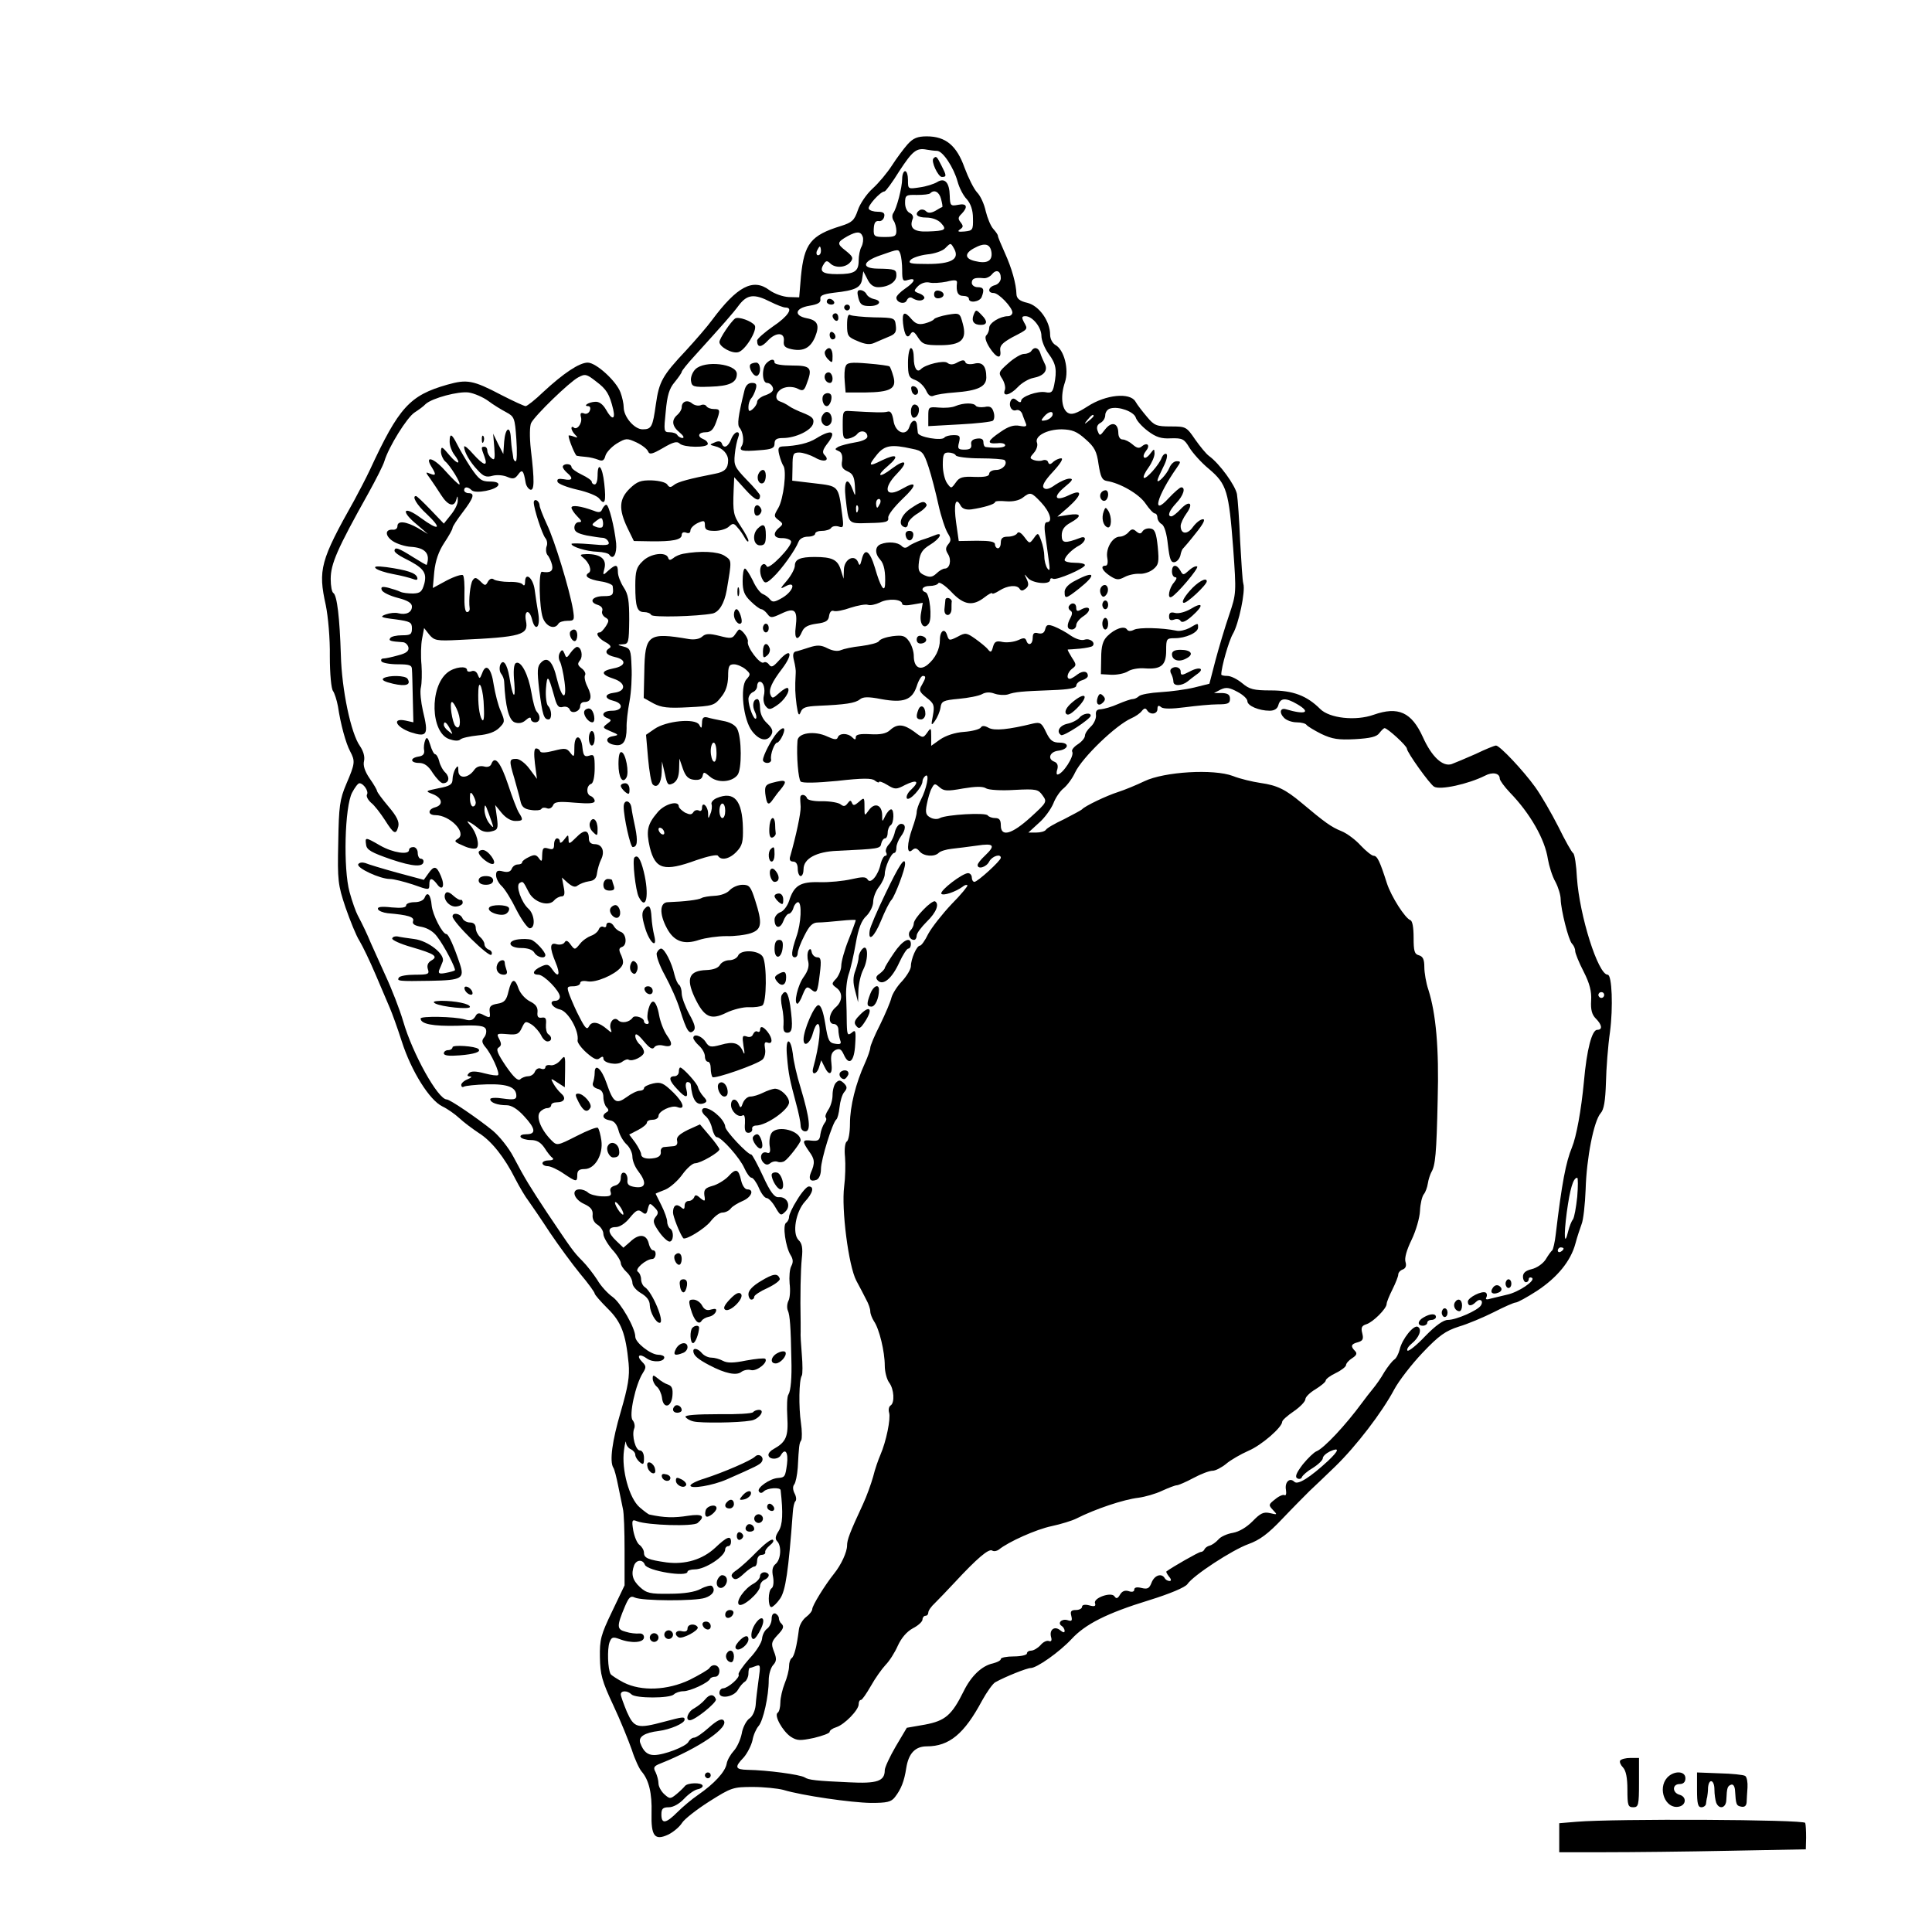 <svg version="1.0" width="888" height="888" viewBox="0 0 666 666" xmlns="http://www.w3.org/2000/svg"><path style="fill:#fff;stroke-width:1.004;stroke-linejoin:round;stroke-miterlimit:7.818" d="M0 0h666v666H0z"/><path d="M312.9 49.7c-1.4 1.6-3.8 4.8-5.4 7.3-1.6 2.5-4.6 6.1-6.7 8-2.1 1.9-4.4 5.3-5.1 7.5-1.2 3.5-2 4.2-5.8 5.4-10.4 3.2-12.7 6.1-13.8 17.4l-.6 7.2-3.6-.1c-2-.1-4.9-1.1-6.7-2.4-5.6-4.2-11.1-1.3-19.8 10.4-1.6 2.2-5.6 6.8-8.9 10.4-8.2 8.7-9.3 10.8-10.4 18.5-1.1 7.9-1.5 8.7-4.6 8.7-2.8 0-6.5-4.3-6.5-7.6 0-1.2-.5-3.5-1.1-5.1-1.4-3.9-8.4-10.3-11.3-10.3-2.9 0-8.4 3.7-15.3 10.1-2.8 2.7-5.6 4.9-6.1 4.9s-4.2-1.7-8.3-3.8c-9.9-5.2-11.9-5.5-18.7-3.6-13 3.7-16.7 7.8-26.7 29.4-1.4 3-3.9 7.7-5.4 10.5-11.7 20.8-12.5 23.9-9.8 36.1.8 3.9 1.5 11.6 1.4 17.6 0 6.2.5 11.3 1.1 12 .5.7 1.3 3.1 1.7 5.3.9 6.1 2.7 12.7 4.2 15.5 1.8 3.4 1.7 4.2-1.3 11.2-2.3 5.4-2.6 7.7-2.8 20.2-.3 13.2-.1 14.6 2.5 22.4 1.6 4.6 3.7 9.8 4.8 11.5 1.1 1.8 3.6 7 5.6 11.7 2 4.7 4.2 9.8 4.9 11.5.7 1.6 2.6 6.8 4.1 11.5 3.3 10.3 9.6 20.3 14 22.4 1.7.8 4.4 2.7 5.9 4.1 1.6 1.5 4.6 3.7 6.7 5.1 4.3 2.7 8.8 8.3 12.6 15.9 1.4 2.7 3.4 6.1 4.5 7.5 1 1.4 4.3 6.2 7.3 10.8 3.1 4.6 7.8 11 10.5 14.3 2.8 3.3 5 6.4 5 6.8 0 .4 2 2.7 4.4 5.1 4.8 4.7 6.3 8.7 7.3 19 .4 4.5-.2 8-2.7 16.6-3 10.2-3.9 17.1-2.6 19.3.4.5 1.1 3.3 1.7 6.3.6 2.9 1.3 6.4 1.6 7.8.4 1.4.6 7.9.6 14.5v12l-4.3 9c-3.9 8.1-4.3 9.7-4.2 15.8.1 5.9.7 8.2 4.6 16.5 2.5 5.3 5.3 12.3 6.4 15.4 1 3.2 2.6 6.6 3.4 7.5 2.5 2.9 3.6 7.5 3.4 14.3-.2 8 1.1 9.6 5.8 7.4 1.8-.9 3.9-2.7 4.7-4 .8-1.3 5-4.6 9.4-7.4 7.6-4.8 8.2-5 15-5 3.8 0 8.6.5 10.5 1 6.6 2 23.5 4.4 30.2 4.5 5.5 0 7-.3 8.3-2 2.1-2.7 3.2-5.4 3.9-10 .8-5.1 3.1-7.5 7.1-7.5 7.7 0 12.9-4.3 19-15.7 1.7-3.1 3.8-6 4.6-6.4 3.4-1.9 10.9-4.9 12.2-4.9 2.1 0 9.9-5.5 14.1-10 4.7-5.1 12.1-8.9 26.8-13.4 7.1-2.2 12.3-4.4 13.1-5.5 2.1-3.1 15.5-11.8 21-13.8 3.9-1.4 6.8-3.5 11.8-8.8 3.7-3.9 7.9-8.1 9.3-9.5 1.5-1.4 5.5-5.2 8.9-8.5 7.2-7 16.1-18.6 20.3-26.5 1.6-3 6-8.7 9.8-12.7 5.7-6 7.9-7.5 12.5-9 3.1-.9 8.5-3.2 12.1-5 3.5-1.8 6.9-3.3 7.5-3.3.6 0 3.9-1.8 7.3-4 7-4.6 11.7-10.3 13.3-16.4.6-2.3 1.6-5.2 2.1-6.6.6-1.4 1.2-6.8 1.4-12 .3-10.7 2.8-23.6 5.2-26.3 1.1-1.2 1.6-4.2 1.8-10.5.1-4.8.7-12.7 1.4-17.5 1.1-8.4.7-19.7-.8-19.7-3.3 0-9.7-20.3-10.6-33.4-.2-4.3-.8-8.2-1.3-8.5-.5-.3-2.8-4.4-5.1-9.1-2.4-4.7-5.9-10.8-8-13.7-4.1-5.7-12.2-14.3-13.5-14.3-.5 0-3.7 1.3-7 2.9-3.4 1.5-7.2 3.1-8.3 3.5-3.1 1-6.9-2.6-9.9-9.3-3.9-8.6-8.5-10.7-17-7.7-6.2 2.2-15.2 1.2-18.4-2-4.6-4.6-9.4-6.4-17-6.4-6 0-7.4-.4-9.9-2.5-1.7-1.4-3.9-2.5-5.1-2.5-1.2 0-2.1-.2-2.1-.5 0-2.5 2.6-11.6 4-14 2-3.4 4.4-14.7 3.6-17.3-.3-.9-.7-7.6-1.1-14.7-.3-7.2-.8-14.4-1.1-16.2-.6-3-5.9-10.4-9.6-13.1-1-.7-3.1-3.3-4.8-5.7-3-4.4-3.2-4.5-8.4-4.5-4.9 0-5.7-.3-8.2-3.3-1.6-1.9-3.4-4.2-4-5.3-1.9-3.2-10.2-2.4-16.5 1.7-3.9 2.5-5.5 3-6.8 2.2-2.1-1.3-2.6-5.8-1-10.5 1.5-4.5-.3-11.3-3.3-12.9-1-.6-1.8-2.1-1.8-3.5 0-4.7-3.8-10-7.8-11-2.7-.6-3.7-1.5-3.8-2.9-.1-3.7-1.6-9-4-14.3-1.3-2.9-2.4-5.5-2.4-5.9 0-.4-.7-1.4-1.6-2.4-.9-1-2-3.7-2.6-6.1-.5-2.4-1.8-5.3-3-6.5-1.1-1.2-3-5-4.3-8.5-2.7-7.6-6.5-10.8-13-10.8-3.2 0-4.7.6-6.6 2.7zM323 52c2 0 5.8 5.8 7.1 10.6.6 2.2 2 4.9 3.2 6.1 1.3 1.5 2.1 3.7 2.1 6.5.1 4.1-.1 4.3-2.9 4.6-2.2.2-2.6 0-1.6-.7 1.2-.8 1.2-1.2.3-2.4-1-1.2-1-1.8.3-3 2.3-2.4 1.8-3.7-1.2-3.1-2.6.5-2.8.3-2.9-3.1-.1-4.6-1.7-6.4-4.4-4.7-1 .6-3.7 1.5-6 1.8-4 .6-4 .6-4-2.5 0-1.7-.4-3.1-1-3.1-.5 0-1 1.2-1 2.6 0 3-1.9 10.3-3.1 11.9-.4.6-.4 1.7.1 2.5.6.8 1 2.5 1 3.6 0 1.8-.6 2.1-3.9 2.1-3.7 0-4-.2-3.9-2.8.1-2.1.6-2.8 1.7-2.7.8.2 1.7-.5 1.9-1.5.3-1.2-.3-1.7-2.2-1.7-1.4 0-2.8-.4-3.1-1-.6-.9 4-6 5.4-6 .4 0 2.7-3.1 5.1-7 4.6-7 5.9-8.1 9.5-7.4 1.1.2 2.7.4 3.5.4zm1.4 16.6c.4 1.5.6 2.7.4 2.8-.2 0-1.3.6-2.4 1.3-1.5.8-2.5.8-3.2.1-.6-.6-1.5-.7-2.1-.4-2.1 1.4-1 2.6 2.2 2.6 2.1 0 4.1.8 5.1 1.9 2.1 2.3 1.5 2.7-4.6 2.9-4.8.2-6.4-1.2-5.2-4.3.4-.8-.1-1.7-1-2.1-.9-.4-1.6-1.8-1.6-3.4 0-2.7.3-2.9 4-2.8 2.3 0 4.4-.2 4.7-.6 1.4-1.4 3.1-.4 3.7 2zm-27 13c.3.8.1 2.4-.4 3.4-.6 1-1 3.2-1 4.8 0 3.8-1.4 4.7-7.4 4.7-5.1 0-6.3-.9-4.6-3.5.7-1.2 1.2-1.2 2.2-.2 1.7 1.7 5.3 1.5 6.9-.4 1.2-1.4.9-2-1.6-4-3.1-2.4-3-2.9.7-5 3.2-1.7 4.5-1.7 5.2.2zm31.6 4.3c1.8 3.5-1.2 5.1-9.2 5.1-5.9 0-6.9-.2-5.9-1.4.6-.7 3.2-1.6 5.7-1.9 2.5-.2 5.3-1.2 6.2-2.1 2-2 1.9-2 3.2.3zm12.8 1.2c.3 2.9-1.6 3.9-5.7 2.9-3.5-.8-3.7-2.6-.4-4.4 3.8-2.1 5.7-1.6 6.1 1.5zm-58.8-.6c0 .8-.4 1.5-1 1.5-.5 0-.7-.7-.4-1.5.4-.8.8-1.5 1-1.5.2 0 .4.7.4 1.5zm27.4 1.1c.3.9.6 3.4.6 5.5 0 3.6.2 4 2 3.4 3-.9 2.4.7-1 3-1.6 1.1-3 2.5-3 3.1 0 1.8 3 2.5 3.6.9.4-.8 1.1-1.2 1.8-.8 1.7 1.1 3.5 1.2 4.2.2.3-.5-.5-1.3-1.6-1.7-2.1-.8-2.1-.9-.5-2.6 1.1-1 2.6-1.5 3.9-1.2 1.2.3 3.8.1 5.9-.3 2.7-.7 3.7-.6 3.6.3-.4 3.2.3 4.6 2.1 4.6 1.1 0 2 .4 2 1 0 1.6 3.7 1.1 4.4-.6 1-2.6.7-3.4-1.4-3.4-1.1 0-2-.7-2-1.5 0-1.5 1-1.9 4.1-1.6.9.1 2.2-.5 2.9-1.4 1.5-1.8 3-1.1 3 1.4 0 1-.9 2.1-2 2.4-2.4.6-2.7 2.7-.5 2.7 1.8 0 6.4 4.9 6.5 6.7 0 .7-.7 1.3-1.5 1.3-2.7 0-6.5 2.3-6.5 4 0 .9-.4 2-1 2.6-.6.6-.2 2.1 1.1 4.2 2.4 3.7 4.2 4.2 3.7 1-.2-1.6.7-2.6 4.1-4.5 5.6-2.9 5.5-2.7 4.1-5.2-.9-1.7-.8-2.1.5-2.1 2.4 0 5.5 3.8 5.5 6.8 0 1.5 1.1 4.3 2.5 6.2 2.6 3.5 2.9 5.6 1.9 10.7-.5 2.5-1 2.9-3 2.5-2.7-.5-8.4 1.5-8.4 3 0 .6-.6.6-1.4-.1-1-.9-1.6-.9-2.1-.1-1 1.7.2 4 1.8 3.4.8-.3 1.7.3 2.1 1.3.3 1 .9 2.4 1.2 3.2.5 1.1 0 1.3-2.1.9-2-.4-3.9.2-6.6 2.1-4.6 3.1-4.9 4.2-1.1 3.9 1.5-.2 2.7.1 2.7.7 0 .8-2.7 1.1-6.7.6-.5-.1-.8-.8-.8-1.7 0-1-.7-1.4-2.2-1.2-1.6.2-2.2.9-2 2 .2 1.3-.4 1.8-2.3 1.8-2.2 0-2.5-.3-1.9-2.5.5-2.2.3-2.5-1.9-2.5-1.4 0-2.8.4-3.1.8-.8 1.3-9.1-.1-9.2-1.6-.1-.6-.2-1.9-.3-2.7-.2-2.2-1.9-1.8-2.6.6-1.1 3.5-4.9 2.1-5.5-2.1-.4-2.5-1-3.4-2-3.1-1.3.4-4.2.3-13-.2-2.4-.2-2.5.1-2.5 4.8 0 4.4.2 5 2 4.7 1.1-.2 2.5-.9 3-1.6 1.2-1.5 3.5-1 3.5.9 0 .8-1.7 1.6-4.2 2-2.4.4-5 1.1-5.8 1.5-1.3.8-1.3.9.1 1.5 1 .4 1.4 1.5 1.2 3.3-.4 2.1.1 2.9 1.9 3.7 1.8.8 2.3 1.9 2.5 5 .2 3.8.2 3.9-.8 1.2-1.8-4.7-3.1-3.1-2.4 3 1.1 9.2.6 8.8 8.2 8.6 5.7-.1 6.7-.4 6.5-1.8-.2-.9 2-3.7 5-6.6 5-4.7 5-6.4-.2-3.4-5.7 3.3-6.9 0-1.8-5.2 4.1-4.2 3-5.3-1.7-1.8-4.5 3.5-5.7 2.7-1.4-.9 4.1-3.5 3.1-4.4-2.1-1.9-4.6 2.3-4.9 2-1.6-2.1 2.6-3.1 4.9-3.5 12-1.9 3.6.7 4 1.2 5.7 6.3 1 3 2.5 8.9 3.4 13 .9 4.1 2.4 8.5 3.2 9.8 1.2 1.9 1.2 2.6.2 3.8-1 1.2-1 2-.1 3.4 1.3 2.1.6 5-1.1 5-.6 0-1.9.7-2.9 1.7-1.4 1.3-2.3 1.4-4.1.6-2-.9-2.3-1.7-1.9-4.8.4-2.9 1.2-4.1 3.8-5.7 3.5-2.1 4.7-4.6 1.7-3.3-1 .4-3.1 1.2-4.8 1.7-1.6.6-3.6 1.5-4.3 2.1-.9.7-1.6.7-2.4-.1-1.3-1.3-4.7-1.6-7.2-.6-2 .8-2.1 3.2-.2 5.3 1.4 1.5 1.9 4.4 1.7 8.6-.2 3.1-1.7.5-3.5-5.8-1.8-6-3.6-7.1-4.6-2.6-.5 1.9-.7 2.1-1.2.7-1.2-2.9-4.8-1.1-4.9 2.6l-.1 3.1-1-3.2c-1.1-3.4-3-4.3-9-4.3-4.9 0-6.8.8-6.8 3 0 1-1.2 3.3-2.7 5.1-2.5 2.9-2.5 3.1-.5 2 3.7-2 2.8 1.6-1 3.9-2.7 1.6-3.5 1.7-4.3.7-.5-.7-1.7-1.6-2.5-1.9-.9-.3-2.5-2.4-3.5-4.7-1.1-2.2-2.3-4.1-2.7-4.1-.5 0-.8 1.9-.8 4.3 0 3.4.6 4.9 2.8 7 1.5 1.5 3.2 2.7 3.6 2.7.5 0 1.4.7 2.1 1.6 1.1 1.5 1.5 1.5 4.9-.1 4.6-2.2 5.6-1.2 4.9 4.6-.6 4.3.7 5.2 2.2 1.6.7-1.6 2.1-2.3 5-2.7 3.2-.4 4.1-1 4.3-2.7.2-1.3.8-2 1.6-1.7.7.3 3.3-.2 5.8-1.1 2.5-.8 5.2-1.3 6-1 .8.3 2.6-.1 4.1-.8 2.8-1.5 7.7-1.2 7.7.5 0 .5 1.6.6 3.6.2l3.5-.6-.6 3.5c-.7 3.7 1 6.1 2.7 3.6 1.2-1.8.3-10.2-1.1-10.7-2-.7-1.1-2.2 1.3-2.2 1.4 0 2.8-.4 3.1-1 .3-.5 2.3.8 4.4 3 4.3 4.6 7.4 5.1 11.5 1.9 1.4-1.1 2.6-1.7 2.6-1.4 0 .4 1.1 0 2.5-.9 2.8-1.8 6.1-2.1 7-.6.5.8 1.1.7 2.1-.1 1-.8 1.1-1.6.3-3.3-.9-1.9-.9-1.9.4-.4 1.5 1.9 7.7 2.5 7.7.7 0-.5.4-.7 1-.4 1.1.7 11-3.6 11-4.7 0-.5-1.6-.8-3.5-.8s-3.5-.4-3.5-.9c0-1.2 2.6-3.8 5.1-5.1 2.3-1.3 2.6-3.5.3-2.6-5.3 2-6.4 1.9-6.4-.8 0-1.9.8-3.2 3-4.4 4.1-2.3 3.8-3.4-.7-2.7l-3.8.6 3.8-3.3c4.8-4.3 5-6.4.2-4.1-4.8 2.3-5.7.7-1.5-2.8 2.7-2.2 3.1-2.9 1.7-2.9-1.1 0-3.2 1-4.9 2.1-2 1.5-3.3 1.8-4 1.1-.7-.7.3-2.5 3.2-5.6 2.5-2.7 3.7-4.6 2.8-4.6-.8 0-2 .6-2.7 1.2-1 1-1.5 1-1.8.1-.2-.7-1.1-.9-1.9-.6-.8.3-2.1.2-3-.1-1.5-.6-1.5-.8 0-2.5.9-1 1.4-2.5 1.1-3.4-1-2.3 3.3-4.7 8.5-4.7 3.6.1 5.2.7 8.2 3.4 3.1 2.7 3.9 4.2 4.5 8.7.7 4.3 1.2 5.4 2.8 5.7 4.6.7 11.2 4.5 13.4 7.8 1.3 1.9 2.7 3.4 3.2 3.4s.9.7.9 1.5c0 .7.7 1.8 1.5 2.2.9.6 1.7 3.2 2.1 7.1.6 5 1 6.2 2.3 6 .9-.2 1.7-1.2 2-2.3.2-1.1.6-2.2 1-2.5.3-.3 2.3-2.6 4.4-5.3 2.5-3.1 3.3-4.7 2.4-4.7-.9 0-2.4 1.2-3.5 2.7-1.9 2.7-4.2 2.5-4.2-.4 0-.8.9-2.8 2-4.3 2.6-3.6 1-4.7-2-1.5-1.3 1.4-2.7 2.5-3.2 2.5-1.5 0-.8-1.9 1.7-4.6 2.5-2.6 3.3-5.4 1.7-5.4-.5 0-2.4 1.7-4.3 3.7-6.1 6.7-4.1-.7 2.8-10.5 1.4-2 1.4-2.2-.1-2.2-.9 0-2 1-2.5 2.3-.9 2.2-4.1 5.6-4.1 4.3 0-.4.9-2.4 2-4.6 1.1-2.1 1.6-4.1 1.1-4.5-.5-.3-1.2.3-1.6 1.2-.8 2.4-5.5 7.7-6.2 7-.3-.3.4-1.9 1.6-3.5 1.2-1.7 2.1-3.8 2.1-4.9-.1-1.7-.1-1.7-1.5.1-.8 1.1-1.8 1.7-2.1 1.3-.4-.4-.1-1.3.6-2.2 1.6-1.9.6-3.2-1.3-1.7-1 .9-1.8.7-3.3-.6-1-.9-2.6-1.7-3.4-1.7-.9 0-1.5-.9-1.5-2.4-.1-3.4-2.4-3.9-4.6-1-1.7 2.2-1.8 2.3-2.5.5-.5-1.2-.2-2.2.9-2.8 1-.5 1.7-1.7 1.7-2.7 0-1 .8-2.1 1.8-2.3 2.9-.8 8 1.1 8.7 3.1.3 1.1 2.2 3.2 4.2 4.7 2.8 2.1 4.6 2.7 8 2.5 3.9-.1 4.5.2 6.3 3.2 1.1 1.8 4.1 5.2 6.8 7.4 6.1 5.2 6.8 7.6 8.3 27.3 1.1 15.4 1.1 15.6-1.4 23-1.4 4.1-3.5 11.1-4.7 15.6l-2.1 8.1-5.2 1.3c-2.9.7-8.1 1.4-11.6 1.6-3.5.2-6.9.8-7.5 1.4-.5.5-1.5 1-2.2 1-.6 0-2.9.8-5 1.7-2.2 1-4.8 1.7-5.9 1.8-1.4 0-1.9.6-1.7 2.1.1 1.1-.7 2.9-1.8 3.9s-2 2.4-2 3.1c0 .8-1.1 2.1-2.5 3-1.4.9-2.2 2-1.9 2.5.9 1.4-3.3 7.9-5.1 7.9-.3 0-.4-.8 0-1.9.3-1.2 0-2.1-1-2.5-2.5-.9-1.7-3.4 1.2-3.8 3.7-.4 4.2-2.8.6-2.8-2.4 0-3.3-.7-4.7-3.6-1.5-3.2-2-3.5-4.4-3-8.5 2.1-13.4 2.6-15.4 1.5-1.4-.8-2.3-.8-2.7-.1-.4.6-3 1.3-5.8 1.5-3.1.2-6.3 1.3-8.2 2.6l-3.1 2.2v-3.2c0-3.1-.1-3.2-1.4-1.3-1.4 1.9-1.5 1.9-4.5-.4-3.6-2.6-5.8-2.8-8.3-.5-1.3 1.2-3.3 1.6-6.8 1.4-3.5-.2-5 .1-5 1 0 1-.3 1-1.2.1-1.6-1.6-4.5-1.5-5 0-.3.9-1.2.8-3.6-.3-4.4-2.1-10.2-1.3-10.3 1.5-.4 5.2.3 13.2 1.1 14 .6.6 5.3.5 12.6-.2 8.8-1 12-1 13-.1.8.6 1.4.8 1.4.5 0-.4 1.3 0 2.9 1 2.6 1.6 3.1 1.6 6.1 0 4.1-2 5.1-1.3 2.2 1.5-1.3 1.1-1.9 2.5-1.6 3.1.8 1.2 5.4-3.8 5.4-5.9 0-.6.5-1.5 1.1-1.9 1.4-.8.3 4.6-1.7 8.4-.8 1.5-1.4 3.4-1.4 4.2 0 .8-.7 3.3-1.5 5.5-1.9 5.4-2 9.2-.1 7.6 1-.9 1.6-.8 2.6.4 1.4 1.7 5.1 2 6.6.5.6-.6 2.6-1.2 4.5-1.4 1.9-.2 5.8-.7 8.7-1.1 5.9-.9 6.5-.1 2.7 3.5-1.4 1.3-2.5 2.7-2.5 3.2 0 1.6 3 .8 4-1.2 1-1.9 4-2.8 4-1.3 0 1-8 8.3-9.1 8.3-.5 0-.9-.7-.9-1.5s-.6-1.5-1.3-1.5c-1.9 0-9.8 6-9.2 7.1.6.8 4.8-.6 7.3-2.4.7-.6 1.4-.8 1.7-.5.2.2-2.2 3.2-5.5 6.5-3.2 3.4-6.8 8-8 10.2-1.1 2.3-2.4 4.1-2.9 4.1-1.1 0-3.1 4.6-3.1 7.1 0 1-1.4 3.3-3 5.1-1.7 1.7-3.3 4.3-3.7 5.7-.3 1.4-2.1 5.6-3.9 9.3-1.9 3.7-3.4 7.3-3.4 8 0 .6-.8 3-1.8 5.2-3.2 7-5.2 15-5.2 20.9 0 3.1-.5 5.9-1.1 6.2-.6.4-.9 2.7-.6 5.4.2 2.5.1 7.1-.3 10.1-1 7.8 1.5 27.4 4.2 32.5 1.2 2.2 2.7 5.1 3.4 6.5.8 1.4 1.4 3.2 1.4 4 0 .9.6 2.4 1.3 3.5 1.8 2.6 3.7 10.4 3.7 15.3 0 2.1.7 4.7 1.5 5.8 1.7 2.2 2 7 .5 7.9-.6.4-.8 1.5-.5 2.5.6 2-1 9.9-3 14.5-.7 1.6-1.9 5-2.5 7.5-.7 2.5-2.2 6.7-3.5 9.5-4.6 9.9-5.5 12.3-5.5 14.3 0 2.2-2 6.6-4.5 9.7-3.2 4-7.5 11-7.5 12.2 0 .6-.9 1.8-2.1 2.7-1.1.8-2.3 2.7-2.5 4.3-.7 5.6-1.6 9.3-2.5 9.9-.5.3-.9 1.6-.9 2.8 0 1.3-.7 4-1.5 5.9-.8 2-1.5 5-1.5 6.6 0 1.6-.4 3.2-.9 3.5-1.4.9 1.7 6.4 4.5 8.3 2.2 1.4 3.2 1.4 8 .4 2.9-.7 5.4-1.6 5.4-2.1s1-1.2 2.3-1.6c2.8-.9 7.7-5.9 7.7-7.9 0-.8.3-1.5.8-1.5.4 0 1.9-2.2 3.4-4.8 1.5-2.7 3.8-5.9 5.1-7.3 1.3-1.3 3.2-4.3 4.2-6.6 1.2-2.6 3-4.8 5.2-6 1.8-.9 3.3-2.3 3.3-3 0-.7.5-1.3 1-1.3.6 0 1-.5 1-1.1 0-.7 1-2.1 2.3-3.3 1.2-1.2 4.3-4.4 6.8-7.1 7.7-8.3 11.7-11.7 12.9-11 .6.4 1.6.2 2.3-.3 3.3-2.7 12.9-7 18.2-8.1 3.3-.7 7.1-1.9 8.5-2.6 6.5-3.3 16.3-6.6 21.5-7.2 2.2-.3 5.8-1.3 8.1-2.4 2.2-1 4.5-1.9 5.1-1.9.5 0 3.1-1.1 5.7-2.5s5.5-2.5 6.6-2.5c1 0 3.1-1.1 4.7-2.4 1.5-1.3 5-3.3 7.7-4.5 4.5-1.9 11.6-8.1 11.6-10 0-.5 1.8-2.1 4-3.6s4-3.4 4-4.2c0-.7 1.6-2.3 3.5-3.4 1.9-1.2 3.5-2.5 3.5-3s1.6-1.7 3.5-2.6c1.9-.9 3.5-2.2 3.5-2.7 0-.6 1-1.7 2.1-2.4 1.6-1 1.8-1.7 1-2.5-1.6-1.6-1.4-2.4 1-3 1.7-.5 2-1.1 1.5-3.1-.5-1.9-.2-2.6 1.4-3.1 2.3-.7 7-5.4 7-7 0-.6.9-2.8 2-5s2-4.5 2-5.1c0-.7.7-1.5 1.6-1.8 1-.4 1.3-1.3.9-2.6s.4-4.1 2.1-7.6c1.5-3.1 2.8-7.6 2.9-10 .1-2.4.7-4.9 1.3-5.7.6-.7 1.2-2.4 1.4-3.7.2-1.4.8-3.1 1.2-3.9 1.4-2.3 1.8-6.3 2.2-25.1.5-17.7-.6-29.6-3.2-37.8-.8-2.3-1.4-5.9-1.4-7.8 0-2.7-.5-3.7-1.9-4.1-1.5-.4-1.8-1.4-1.8-6.1 0-3.5-.4-5.7-1.1-6-1.8-.6-6.6-8.1-8.1-12.7-2.4-7.5-3.3-9.5-4.6-9.5-.6 0-2.6-1.6-4.4-3.5-1.7-1.9-4.7-4.2-6.7-5-3.5-1.4-5.7-3-13.8-9.8-5.5-4.6-8.4-6-14.1-6.8-2.7-.4-7-1.4-9.5-2.4-6.6-2.5-23.6-1.5-30.5 1.8-2.7 1.3-6.8 3-9 3.7-4.1 1.3-11.6 4.9-12.5 6-.3.3-3.1 1.8-6.2 3.4-3.2 1.5-6 3.1-6.3 3.7-.4.5-1.8.9-3.3.9h-2.7l3.6-3.3c2-1.7 4.2-4.8 5-6.7.7-1.9 2.3-4.3 3.6-5.3 1.2-1 3-3.4 3.9-5.4 2.5-5.2 14-16.3 19.4-18.7 1.4-.6 3-1.7 3.6-2.5.8-1 1.3-1.1 1.8-.3 1.1 1.8 3.6 1.4 3.6-.4 0-1.2.4-1.4 1.3-.6.8.6 3.6.6 8.2 0 3.9-.5 8.9-1 11.3-1 3.5 0 4.2-.3 4.2-1.9 0-1.4-.7-1.9-2.7-2h-2.8l2.3-1.2c1.9-.9 3-.7 5.8.8 1.9 1 3.4 2.4 3.4 3.2 0 1.6 4 3.3 7.7 3.3 1.6 0 2.7-.7 3-2 .7-2.5 2.6-2.5 6.4-.3 5 2.9 3 3.8-3.8 1.8-2-.6-2.4 1.2-.7 2.9.8.9 2.8 1.6 4.4 1.6 1.6 0 3.1.4 3.4.9.4.5 2.7 1.9 5.1 3.1 3.8 1.8 5.9 2.1 11.7 1.8 5.1-.3 7.4-.8 8.3-2.1.7-.9 1.5-1.7 1.8-1.7 1 0 7.7 6.1 7.7 7.1 0 1.2 7.9 12.3 9.4 13.1 2.1 1.2 11.7-.9 17.5-3.8 2.6-1.4 5.1-.9 5.1 1 0 .6 1.6 2.8 3.5 4.8 6.9 7.1 12.1 16.1 13.1 23 .4 2.3 1.5 5.9 2.6 7.8 1 1.9 1.8 4.6 1.8 6 .1 3.7 2.7 14.1 3.9 15.3.6.6 1.1 1.7 1.1 2.5s1.3 4 2.9 7.1c2.1 4.1 2.8 6.9 2.6 10-.2 3.2.3 4.9 1.6 6.2 2.2 2.2 2.4 3.9.5 3.9-1.8 0-3.6 6.6-4.6 18-.9 9.6-2.6 18.9-4.1 22.5-2.1 5.1-3.5 12.3-5.6 30-.3 2.7-.9 5.2-1.2 5.5-.4.3-1.4 1.7-2.3 3.2-1 1.5-3.1 2.9-4.8 3.3-2.1.5-3 1.3-3 2.6 0 1 .5 1.9 1 1.9.6 0 1-.5 1-1.1 0-.5.5-.7 1.1-.4 1.4.9-4.7 5-8.6 5.8-1.6.4-4.1 1-5.4 1.3-1.6.5-2.2.4-1.7-.4.3-.6.2-1.3-.2-1.6-1.3-.8-6.2 1.7-6.2 3.1 0 1.6 1.2 1.7 2.8.1 1.4-1.4 2.7-.4 1.7 1.2-1 1.7-8.5 5-11.4 5-1.5 0-4.2 1.9-7.8 5.6-2.9 3.1-5.7 5.3-6.1 5-.4-.4.3-1.5 1.4-2.4 2.6-2.1 3.7-4.9 2.2-5.8-1.4-.9-5.5 4.2-6.3 7.8-.4 1.5-1.2 3.1-1.9 3.5-.7.5-2.2 2.4-3.4 4.3-1.1 2-2.9 4.5-3.9 5.7-1 1.2-2.7 3.4-3.8 4.9-5.5 7.5-13.1 15.7-15.7 16.7-.8.3-2.9 2.3-4.7 4.5-2.2 2.9-2.8 4.3-1.9 4.8.6.4 1.4.2 1.6-.4.2-.6 1.9-2.1 3.8-3.2 1.9-1.2 3.4-2.7 3.4-3.3 0-.7 1.1-1.7 2.5-2.4 3.4-1.5 3.1-.3-.7 3.3-6.2 5.7-10.4 8.4-11.6 7.2-1.6-1.6-3.4.1-2.9 2.8.2 1.3 0 2.1-.5 1.8-.4-.3-1.9.3-3.2 1.4-2.3 1.8-2.4 2-.8 3.7 1.6 1.7 1.6 1.7-1 1.1-2.2-.5-3.3 0-6 2.8-2.1 2.1-4.6 3.6-6.8 4-1.9.3-4.2 1.3-5 2.3-.9 1-2.2 1.9-3 2.1-.8.2-1.6.8-1.8 1.3-.2.5-.8.9-1.3.9-.7 0-9.8 5.2-11.8 6.7-.2.1.2.9.9 1.8.8.9.8 1.5.2 1.5-.6 0-1.4-.4-1.7-1-1.1-1.8-3.5-1-4.5 1.5-.8 2.1-1.4 2.4-3.5 1.9-1.6-.4-2.5-.2-2.5.6 0 .7-.8.9-1.9.5-1.3-.4-2.3 0-3 1.2-.8 1.4-1.3 1.5-1.9.6-1.1-1.7-7.5.6-6.7 2.4.3 1-.2 1.2-2 .7-1.5-.4-2.5-.2-2.5.5 0 .6-1 1.1-2.1 1.1-1.7 0-2 .5-1.6 2 .4 1.7.2 2-1.3 1.5-2-.6-3.6 1-2 2 .5.3 1 1.1 1 1.7 0 .7-.5.6-1.5-.2-1.9-1.6-3.8-.3-3.2 2.2.4 1.3.1 1.8-.7 1.5-.7-.3-2 .3-2.9 1.4-.9 1-2.4 1.9-3.2 1.9-.8 0-1.5.4-1.5 1 0 .5-2 1-4.5 1s-4.5.4-4.5.9-1.2 1.1-2.7 1.5c-3.8.8-7.5 4.3-10.1 9.6-4.1 8.3-6.4 10.2-13.3 11.5l-6.3 1.1-3.8 6.4c-2.1 3.6-3.8 7.3-3.8 8.2 0 3.8-2.6 4.7-12.3 4.2-11.3-.5-14-.8-15.3-1.7-1.7-1-13-2.5-19.6-2.6-4.4-.1-4.7-.9-1.4-4.3 1.2-1.4 2.6-4.1 3-5.9.3-1.8 1.3-4 2.1-4.9 1.6-1.8 3.5-10.3 3.5-15.8 0-2 .7-4.3 1.5-5.2 1.2-1.3 1.3-2.2.3-4.7-1-2.6-.9-3.3 1-5.4 2.4-2.5 2.6-3.2 1.5-4.3-.5-.4-.8-1.3-.8-1.8 0-.6-.6-1.3-1.2-1.6-.8-.2-1.3.5-1.3 1.9 0 1.2-.7 2.7-1.5 3.3-.9.6-1.7 2.2-1.8 3.5-.1 1.3-2 4.4-4.4 6.9-2.3 2.6-3.9 5-3.7 5.4.7 1-3.6 4.7-5.3 4.8-.7 0-1.3.7-1.3 1.6 0 2.2 5 1.4 6.4-1.1.6-1.1 1.7-2.4 2.4-2.8.6-.4 1.2-1.7 1.2-2.7 0-1.1.2-2 .4-2s1.2-.3 2.2-.7c1.6-.6 1.6-.1.9 4.8-.4 3-.9 6.9-1 8.7-.2 2-1.1 4-2.3 4.7-1 .8-2.2 3.1-2.5 5.1-.4 2-1.6 4.7-2.7 5.9-1.1 1.2-2.3 3.2-2.5 4.5-.5 2.8-4.3 6.9-9.8 10.7-2.2 1.5-5.4 4.2-7.2 6-3.9 3.9-5.5 4.2-5.5.8 0-2 .5-2.5 2.6-2.5 1.5 0 3.6-1.2 5.2-2.9 1.5-1.6 3.6-3.1 4.7-3.3 1.1-.2 1.9-.8 1.7-1.3-.4-1.1-5.2-1-6.1.2-.3.4-1.6 1.7-2.8 2.7-2.2 1.8-2.4 1.8-4.3.1-1.1-1-2-2.7-2-3.7 0-1.1-.5-2.8-1-3.9-.9-1.6-.6-2.1 1.7-3 13.3-5.3 24-12.6 21.7-14.9-.7-.7-2.3.1-5 2.5-2.1 1.9-4.4 3.5-5.1 3.5-.7 0-1.6.7-2 1.5-.9 1.6-8.4 4.5-11.8 4.5-2.3 0-3.7-1.2-4.8-4.2-.7-2.1 1.5-3.5 6.4-4.1 3.9-.5 8.9-2.6 8.9-3.9 0-1.1-.6-1-7 .7-9.3 2.5-10.4 2.2-12.9-3.4-1.1-2.7-2.1-5.4-2.1-6 0-1.4 2.3-1.4 3.7 0 1.4 1.4 13.2 1.4 14.6 0 .6-.6 2.1-1.1 3.3-1.1 2.3 0 8.6-2.9 9.2-4.3.2-.4 1-.7 1.8-.7s1.4-.9 1.4-2c0-2.1-2.4-2.7-3.5-.9-.4.5-3.4 2.3-6.8 4-7.6 3.6-16.6 4-22.7.9-2.1-1.1-4.1-2.4-4.5-2.9-1-1.7-1.2-8.6-.4-10.9.7-1.9 1.2-2 3.4-1.2 4.1 1.6 8.5 1.3 8.5-.6 0-.9-.7-1.4-1.7-1.3-1 .1-3.1-.1-4.6-.6-3.1-.8-3.2-1.8-.2-8.9 1.3-3 1.9-3.6 3.3-2.9 2.5 1.2 20.9 1.3 24.3.1 2.7-.9 3.7-2.7 2.3-4.1-.4-.3-2.1.1-3.8 1-2 1.1-5.7 1.7-10.8 1.7-6.7.1-7.9-.2-10.2-2.3-2.6-2.4-3.1-4.5-2-7.5.8-2 3-2.1 3.7-.2.8 2.1 14.7 4.4 14.7 2.4 0-.4 1.1-.8 2.5-.8 3.6 0 10.5-4.5 10.5-6.9 0-.6.5-1.1 1-1.1.6 0 1-.7 1-1.5 0-2.3-1.4-1.8-5.4 2-4.4 4.1-10.3 5.9-16.8 5.1-6.3-.9-7.8-1.5-7.8-3.3 0-.9-.7-2.1-1.5-2.7-.9-.6-1.8-2.9-2.2-5-.6-3.6-.4-3.9 1.3-3.2 3.7 1.4 19.4 1.9 20.9.6 2.8-2.4 1.6-3.2-3.2-2.5-5 .8-8.3.7-13.4-.4-.3 0-1.9-1.2-3.4-2.5-3.6-3.1-6.3-13-5.4-19.6.3-2.5.7-3.7.7-2.7.1 1 .9 2 1.7 2.3.8.4 1.5 1.2 1.5 1.9s.7 1.8 1.5 2.5c1.3 1.1 1.5.8 1.5-1.4 0-1.5-.6-2.6-1.4-2.6-1.5 0-2.9-5.1-2-7.5.4-.8.1-2.2-.5-2.9-1.4-1.6 1-12.4 3.5-16.3 1.2-1.9 1.2-2.4-.2-3.8-2.2-2.2-1-3.1 1.6-1.2 2.1 1.5 6 1.2 6-.4 0-.5-1-.9-2.2-.9-2.6-.1-7.8-4.2-7.8-6.2 0-3-5-11.7-7.8-13.7-1.7-1.2-4.1-3.8-5.3-5.9-1.3-2-3.6-5-5.2-6.6-3-3-3.6-3.9-12.2-16.7-5.8-8.8-7.5-11.5-11.5-19.1-1.6-3.1-4.9-7.2-7.2-9.1-5.3-4.3-14.7-10.7-15.8-10.7-3 0-11.8-15.8-15-26.9-1.2-4.1-4-11.3-6.2-16-2.1-4.7-4.4-9.7-5-11.1-1.1-2.7-2.8-6.3-4.5-9.5-.6-1.1-1.9-4.7-2.8-8-2.2-8-1.7-29.4.9-34.3.9-1.7 2-3.2 2.5-3.2 1.4 0 3.3 2.8 2.6 3.9-.3.6.3 1.8 1.4 2.8 1.2.9 3.3 3.7 4.8 6 3.1 4.9 3.8 5.2 4.6 2.2.4-1.6-.5-3.5-3.4-6.9-2.1-2.5-3.9-4.9-3.9-5.3 0-.3-1.1-2.3-2.6-4.4-1.7-2.5-2.3-4.5-1.9-6 .3-1.5-.2-3.3-1.4-5.1-3.1-4.3-6.3-19.4-6.6-31.5-.4-12.7-1.3-20.5-2.6-21.3-.5-.3-.9-2.4-.9-4.8 0-5.2 2.2-10.3 13-29.6 2.6-4.7 5.1-9.6 5.5-11 1.5-5 7.8-15.1 10.4-16.8 1.4-.9 3.2-2.2 3.8-2.9 2.3-2.1 11.4-4.5 14.9-4 1.9.3 4.9 1.6 6.7 2.9 1.7 1.3 4.5 3 6.2 3.9 2.8 1.5 3 2 3.5 9.3.3 4.2.2 7.6-.2 7.6-.5 0-.9-.7-.9-1.5-.1-.8-.3-2-.4-2.5-.1-.6-.3-2.4-.4-4-.2-4.5-1.9-3.6-2.3 1.2l-.3 4.3-1.8-3.5-1.7-3.5.4 4.8c.3 3.9.1 4.6-1 3.6-.8-.6-1.4-1.8-1.4-2.5 0-.8-.4-1.4-1-1.4-1.2 0-1.2.2 0 3.4 1.3 3.6-.2 3.2-3.9-.9-1.7-2-3.1-3.1-3.1-2.5 0 1.8 2 5.3 4.7 8.1 2 2.2 3 2.5 5.1 1.9 1.5-.4 3.8-.2 5.1.4 1.9.8 2.6.7 3.7-.8 1.4-2 1.9-1.5 2.6 2.8.2 1.1.9 2.1 1.6 2.4 1.4.4 1.5-2.9.2-13.8-.5-4.5-.4-8.2.1-9.2 1.4-2.7 13.2-14.1 16.2-15.7 2.4-1.3 2.9-1.2 6.2 1.4 3.6 2.7 4.6 4.3 5.9 9.7.8 3.6-.5 3.6-2.5 0-1.1-1.9-2.4-2.8-3.7-2.7-2.3.1-4.4 1.5-2.4 1.5.6 0 .9.7.5 1.6-.3.8-1.2 1.3-2 .9-1.1-.4-1.4 0-1 1.4.5 2.1-1.5 4.6-2.6 3.4-.4-.3-.7-.2-.7.3 0 .6.6 1.6 1.3 2.3 1 1 .9 1.1-.5.6-1-.4-1.8-.5-1.8-.3 0 1.3 2.3 6.8 2.8 6.9.4.1 1.8.3 3.2.4 1.4.1 3.3.6 4.3 1 1.4.6 2 .2 2.4-1.4.3-1.1 2-3 3.9-4.2 3.2-1.9 3.5-1.9 6.8-.4 1.9.9 3.7 2.3 4 3.1.5 1.2 1.4 1 5.2-1.2 3.4-2 4.8-2.4 5.7-1.5 1.4 1.4 9.7 1.5 9.7.1 0-.6-.7-1.3-1.5-1.6-2.3-.9-1.8-2.4.8-2.4 1.7 0 2.6-.9 3.5-3.3 1.6-4.4 1.5-4.7-.7-4.7-1.1 0-2.2-.4-2.6-1-.3-.5-1.2-.7-2-.3-.9.3-2.2 0-3-.7-1.6-1.3-3.5-.6-3.5 1.4 0 .8-.7 1.9-1.5 2.6-2.1 1.8-1.9 3.9.8 6.1 1.2 1 1.7 1.8 1 1.9-.6 0-1.5-.5-1.8-1-.3-.6-1.5-1-2.7-1-2 0-2-.4-1.3-7.2.5-5.5 1.2-7.9 3.1-10.1 1.3-1.6 2.4-3.2 2.4-3.5 0-.4 2.1-3 4.6-5.7 9.6-10.6 13-14.4 15.2-17.4 2.8-3.6 5.2-3.9 10.7-1.1 2.2 1.1 4.5 2 5.2 2 3 0 .9 3.1-4.2 6.5-3 2.1-5.5 4.3-5.5 4.9 0 2.5 1.4 2.5 3.7 0 2.8-3 5.9-2.9 5.5.2-.2 1.7.4 2.3 2.8 2.8 4 .8 6.4-.5 8-4.3 1.6-4 .9-5.7-2.9-6.4-4.6-.9-4-3.5.9-4.3 3-.5 4-1.1 3.8-2.3-.2-1.2.8-1.7 4.7-2.2 7.5-.8 9.3-1.8 9.7-4.8l.4-2.6 1.4 2.7c.9 1.9 2.1 2.8 3.7 2.8 3.5 0 6.3-1.8 6.3-4 0-2.1-.3-2.3-6.5-2.4-5.7-.1-5.2-2.5 1-4.6 6.5-2.3 6.2-2.2 6.9-.4zm52.4 55.6c-.3.7-1.3 1.5-2.4 1.7-1.6.3-1.7.1-.5-1.3 1.6-1.9 3.4-2.1 2.9-.4zm14.2.2c0 .2-.8 1-1.7 1.7-1.6 1.3-1.7 1.2-.4-.4 1.3-1.6 2.1-2.1 2.1-1.3zM329.5 157c.3.5 4.1 1 8.4 1 4.3 0 8 .3 8.4.6 1.2 1.2-.6 3.4-2.9 3.4-1.3 0-2.4.6-2.4 1.3 0 .9-1.5 1.2-5 1.1-4.1-.2-5.3.1-6.5 1.9-1.6 2.2-1.6 2.2-3 .3-.8-1.1-1.5-3.9-1.5-6.3 0-3.6.3-4.3 1.9-4.3 1.1 0 2.3.4 2.6 1zm29.4 16.2c3.1 3.3 4.1 6.8 2 6.8-.8 0-1 1.4-.6 4.2.3 2.4.9 6.3 1.2 8.8.5 3.3.4 4.1-.4 3-.6-.8-1.1-2.7-1.1-4.2s-.5-3.9-1.1-5.5c-1-2.7-1.1-2.8-2.5-.8-1.5 2-1.5 2-3.3-.4-1.2-1.6-2.1-2-2.5-1.2-.4.6-1.8 1.1-3.2 1.1-1.7 0-2.4.5-2.4 2 0 1.1-.4 2-1 2-.5 0-1-.6-1-1.3 0-1-1.7-1.3-6.2-1.3l-6.3.1-.9-6.3c-.9-6.4-.2-9.1 1.5-6 .6 1.2 1.9 1.6 3.7 1.4 4.2-.6 8.2-1.8 8.2-2.5 0-.4 1.7-.5 3.8-.3 2.3.2 4.5-.3 5.7-1.2 2.7-2.1 3-2 6.4 1.6zm-55.5.3c-.4.8-.8 1.5-1 1.5-.2 0-.4-.7-.4-1.5s.4-1.5 1-1.5c.5 0 .7.7.4 1.5zm-7.7 2.7c-.3.8-.6.5-.6-.6-.1-1.1.2-1.7.5-1.3.3.3.4 1.2.1 1.9zm36.3 95.6c4.3-.7 6.8-.8 8 0 .9.5 5.1.8 9.7.5 7.6-.4 8.2-.2 9.7 1.9 1.6 2.2 1.5 2.4-4.1 7.5-6.5 5.9-10.3 7-10.3 2.8 0-1.8-.5-2.5-1.9-2.5-1.1 0-2.2-.4-2.6-.9-.6-1.1-14.2-.3-16.5.9-.8.5-2.3.4-3.3-.2-1.5-.8-1.8-1.6-1.2-4.6.4-2 1.1-4.5 1.7-5.5.9-1.7 1.1-1.7 2.7-.3 1.5 1.3 2.6 1.4 8.1.4zM553 343c0 .5-.4 1-1 1-.5 0-1-.5-1-1 0-.6.5-1 1-1 .6 0 1 .4 1 1zm-9.3 69.6c-.4 3.7-1 7.1-1.5 7.8-.5.6-1.2 2.4-1.6 4-1.3 5.5-1.6 1.9-.5-6.5 1.1-8 2.2-11.9 3.6-11.9.3 0 .3 3 0 6.6zm-4.7 17.8c0 .3-.4.8-1 1.1-.5.3-1 .1-1-.4 0-.6.5-1.1 1-1.1.6 0 1 .2 1 .4z" style="fill:#000;stroke:none;stroke-width:.1"/><path d="M321.8 54.6c-1 .9 1.6 6.4 2.9 6.4 1.7 0 1.6-.5-.2-4-1.6-3.2-1.8-3.3-2.7-2.4zM295.9 102.7c.6 2.3 1.3 2.8 3.9 2.8 3.4 0 4.5-1.8 1.5-2.4-1-.2-2.2-.9-2.6-1.7-.4-.8-1.4-1.4-2.2-1.4-1 0-1.1.7-.6 2.7zM322 101.5c0 1 .7 1.5 1.8 1.3 2.1-.4 1.9-2.2-.2-2.6-1-.2-1.6.3-1.6 1.3zM285 104c0 .5.7 1 1.6 1 .8 0 1.2-.5.9-1-.3-.6-1-1-1.6-1-.5 0-.9.4-.9 1zM291 106c0 .5.5 1 1 1 .6 0 1-.5 1-1 0-.6-.4-1-1-1-.5 0-1 .4-1 1zM335.6 108.6c-.8 2.1.1 3.4 2.5 3.4 2.3 0 2.4-1.3.3-3.4-1.9-2-2-2-2.8 0zM287 108.9c0 .6.5 1.3 1 1.6.6.3 1-.1 1-.9 0-.9-.4-1.6-1-1.6-.5 0-1 .4-1 .9zM292 112c0 3.8.3 4.2 3.7 5.6 2.5 1.1 4.2 1.3 5.7.6 1.2-.5 3.4-1.5 4.9-2.1 2.3-.9 2.8-1.6 2.5-3.9-.3-2.6-.4-2.7-7.5-2.8-3.9-.1-7.6-.5-8.2-.8-.7-.5-1.1.7-1.1 3.4zM311.3 111.5c.5 4.2 1.5 5.5 2.6 3.6.7-1.1 1.3-.8 2.6 1.3 1.5 2.3 2.4 2.6 7.5 2.6 7.4 0 9.4-1.9 7.9-7.4-1-3.7-1-3.8-5.2-3.1-2.3.4-4.4 1.1-4.7 1.5-.3.5-1.7 1.1-3.2 1.5-2 .5-3.1.2-4.5-1.4-2.5-3-3.4-2.6-3 1.4zM253.4 109.8c-1.5 1.1-5.4 6.9-5.4 8.1 0 1.7 4.4 4.1 6.5 3.5 2.4-.6 6.6-7.5 5.7-9.2-1-1.5-5.7-3.2-6.8-2.4zM286 115.4c0 .9.5 1.6 1 1.6.6 0 1-.4 1-.9 0-.6-.4-1.3-1-1.6-.5-.3-1 .1-1 .9zM284.4 121.1c-.3.6.1 1.8 1 2.7 1.5 1.5 1.6 1.4 1.6-1.1 0-2.7-1.3-3.6-2.6-1.6zM313 125c0 4.5.3 5.2 2.5 6 1.4.5 3 2.1 3.7 3.5.8 1.8 1.6 2.4 2.7 1.9.9-.4 4.1-.9 7.1-1.1 8.1-.6 11-2 11-5.2 0-4-1.4-5.5-4.3-4.7-1.5.3-2.7.1-2.9-.5-.3-.9-1-.9-2.7 0-1.5.9-2.6.9-3.5.2-1.1-1-7.6.5-9.2 2.2-1.3 1.3-2.4-.5-2.4-3.9 0-1.9-.4-3.4-1-3.4-.5 0-1 2.3-1 5zM355.5 121c-.3.5-1.4 1-2.5 1-1 0-3.4 1.4-5.4 3.2-3.4 3-3.5 3.3-2.1 5.4.8 1.3 1.2 3 .9 3.8-1 2.5 1.8 1.9 4.5-1 1.3-1.4 3.7-2.8 5.2-3.1 3.8-.7 5.3-2.6 4-5-.5-1-1.2-2.6-1.5-3.6-.6-1.9-2.1-2.3-3.1-.7zM264.2 125.2c-1.7 1.7-1.5 6.8.2 6.8.8 0 1.7.7 2 1.6.4 1-.3 1.8-2.4 2.6-1.7.5-3 1.6-3 2.3 0 .7-.7 1.8-1.5 2.5-1.2 1-1.5.9-1.5-.7 0-1 .4-2.3.9-2.9.5-.5 1.2-1.9 1.6-3.2.5-1.7.2-2.2-1.3-2.2-1.3 0-2.2.9-2.6 2.7-2.2 8.9-2.5 11.7-1.7 12.7 1.3 1.5 1.7 4.9.8 6.3-1.1 1.7.1 2 6.1 1.5 4.3-.3 5.2-.7 5.2-2.3 0-1.4.7-1.9 2.9-1.9 4.3 0 9.8-2.6 10.4-5 .4-1.6-.2-2.3-3.1-3.5-2.1-.8-4.4-1.9-5.2-2.5-.8-.6-2.2-1.3-3.1-1.6-2.4-.8-1.2-4.1 1.7-4.8 1.3-.4 3.3-.2 4.4.4 1.7.9 2.2.7 3-1.5 2.2-5.7 1.6-6.5-5-6.5-3.3 0-6-.4-6-1 0-1.4-1.3-1.3-2.8.2zM239.7 127.3c-1 1-1.7 2.8-1.5 4 .3 2 .8 2.2 6.6 2 6.7-.2 9.2-1.4 9.2-4.4 0-3.5-11.1-4.8-14.3-1.6z" style="fill:#000;stroke:none;stroke-width:.1"/><path d="M258.7 125.6c-.9 1 1.2 4.6 2.4 3.9 1.4-.9 1.1-4.5-.4-4.5-.8 0-1.7.3-2 .6zM291.5 126.3c-.4.8-.5 3.2-.3 5.3l.3 3.7h6.6c8.9-.1 11-1.3 9.9-5.4-.5-1.8-1.1-3.4-1.4-3.6-.2-.2-3.6-.7-7.5-1-5.8-.5-7.2-.3-7.6 1zM284.5 129c-.7 1.2.2 3 1.6 3 1.2 0 1.2-2.7 0-3.5-.5-.3-1.2-.1-1.6.5zM314.2 134.4c.1 1 .8 1.7 1.3 1.7 1.5-.1 1.2-2.4-.3-2.9-.9-.3-1.3.2-1 1.2zM284.2 135.9c-1.3.8-.6 4.1.8 4.1 1.2 0 2.2-3.2 1.3-4.1-.5-.5-1.4-.5-2.1 0zM314.7 139.7c-1.1 1-.8 4.3.3 4.3 1.5 0 2.4-3 1.3-4.1-.5-.5-1.2-.6-1.6-.2zM329.3 140c-1.1.5-3.7.7-5.7.5-3.5-.3-3.6-.2-3.6 3v3.4l10.8-.6c5.9-.3 11.1-.9 11.5-1.3.5-.5.6-1.8.2-3-.5-1.7-1.3-2.1-3.1-1.7-1.4.2-2.7 0-3-.4-.7-1.1-4.2-1.1-7.1.1zM283.3 143.6c-.8 2.1 1.3 4.2 2.8 2.7 1.3-1.3.5-4.3-1.1-4.3-.6 0-1.3.7-1.7 1.6zM252 151.5c-1 2.6-2.6 3.3-3.2 1.3-.3-.7-1.1-.9-2.4-.3-1.9.8-1.9.8 0 1.3 2.7.6 4.6 2.7 4.6 4.9 0 2.8-1.2 4-4.5 4.6-8.7 1.7-12.9 2.8-14.2 3.9-1.1.9-1.6.9-2.3-.2-.5-.7-2.7-1.3-5.3-1.4-3.8-.1-5.1.4-7.6 2.8-3.7 3.6-3.9 7.1-.8 13.6l2.2 4.5 5.8.1c7.5.1 10.7-.5 10.7-2.2 0-.8.6-1.1 1.5-.8.9.4 1.5.1 1.5-.7 0-.8 1.1-1.9 2.5-2.6 2.2-1 2.5-.9 2.5.8 0 1.5.7 1.9 3.4 1.9 1.9 0 4.1-.7 4.9-1.5 1.3-1.2 1.7-1.2 2.9.3.9.9 2 2.6 2.6 3.7.6 1.1 1.2 1.5 1.2.9s-1.2-2.8-2.6-4.9c-2.6-3.9-2.8-4.9-2.5-12.5l.2-4.5 3.8 4.2c3.4 3.8 5.1 4.5 5.1 2.1 0-.4-2.1-2.9-4.6-5.4-4.1-4.3-4.5-5-4.1-8.8.2-2.2.8-4.9 1.2-5.9.4-1 .3-1.7-.4-1.7-.6 0-1.6 1.1-2.1 2.5zM281.4 151.1c-2.7 1.7-6.6 2.6-11.7 2.8-1.4.1-1.6.7-1.1 2.8.4 1.6 1 3.2 1.4 3.8 1.3 1.6.1 11.5-1.7 14.6-1.6 2.7-1.6 2.9.1 4.2 1.6 1.2 1.6 1.4.2 2.6-2.4 2-1.9 3.7 1.1 3.6 1.4 0 2.8.5 3 1.1.5 1.6-7.8 10.2-8.4 8.6-.3-.6-.9-1-1.4-.6-1.2.7-1.1 3.5.1 5.4.7 1.2 1.3 1.1 3.5-1 2.9-2.7 7.7-9.4 8.8-12.3.4-1 1.7-1.7 3.2-1.7 1.4 0 2.5-.5 2.5-1 0-.6 1.1-1 2.4-1 1.4 0 2.8-.5 3.1-1 .4-.6 1.5-.8 2.6-.5 1.7.6 1.8.2 1.2-4.2-1.3-10-1.1-9.7-9.6-10.7l-7.6-.9.1-4.8c0-4.4.2-4.9 2.3-4.9 1.3 0 3.7.8 5.4 1.7 3 1.8 5.4 1.2 3.3-.9-.8-.8-.6-1.7.8-3.6 3.6-4.5 1.9-5.5-3.6-2.1zM155 152.3c0 1.3.7 3.2 1.5 4.3 2.7 3.5 1.5 3.9-1.5.4-2.6-3.1-2.9-3.3-3-1.4 0 1.2.7 2.7 1.4 3.4 1.8 1.4 5.8 8 4.9 8-.3 0-2.5-2.1-4.9-4.8-4-4.5-7.2-5.3-4.6-1.2 1.6 2.6 1.5 3.1-.5 2.3-1.7-.7-1.7-.6 0 1.7 1 1.4 2.7 4 3.8 5.7 2.3 3.6 4.5 4.3 5.2 1.5.4-1.4.5-1.4.5.3.1 1.1-1 3.3-2.4 5l-2.4 3-4.6-4.8c-2.5-2.6-4.7-4.7-5-4.7-1.5 0 .2 3 3.7 6.2 5.5 5.2 4.3 6-2.1 1.3-6-4.4-7.1-2.4-1.2 2.4l3.7 3.2-3.5-2.1c-4.1-2.3-7-2.6-7-.6 0 .8-.7 1.3-1.6 1.2-2.8-.2-2.7 2.2.1 4 1.4.9 4.2 1.8 6.1 1.9 5 .3 6.8 2.4 5.5 6.2-.1.2-2.2-1.1-4.8-2.7-4.9-3.1-6.3-3.6-6.3-2.1 0 .5 1.5 1.6 3.3 2.5 6.7 3.3 7.9 4.9 7 8.7-.8 2.9-1.4 3.4-3.9 3.5-1.6 0-3.6-.2-4.4-.6-.8-.4-2.7-1-4.2-1.4-2.1-.5-2.6-.3-2.2.8.3.8 2.8 2 5.5 2.7 3.5.9 4.9 1.8 4.9 3 0 2-2 3-4.7 2.3-1-.3-2.9-.1-4.3.4-2.2.8-1.8 1.1 3.3 1.7 5.1.7 5.7 1 5.7 3.1s-.5 2.4-3.4 2.4c-1.9 0-3.8.4-4.1 1-.6.9.1 1.1 4.5 1.4.8.1 1.6.9 1.8 1.8.2 1.2-.7 2-3.5 2.7-2.1.6-4.4 1.1-5.1 1.1-.7 0-1 .4-.7 1 .3.5 2.8 1 5.6 1 4 0 4.9.3 4.9 1.7.1 1 .2 5.5.3 10.1l.2 8.2-2.7-.6c-4.8-1-3.4 2.2 1.7 4 5.8 1.9 6.3.9 4.3-7.3-.7-3.1-1.1-6.8-.7-8.2.3-1.3.4-4.8.2-7.7-.3-2.9-.2-7 .2-9l.7-3.7 1.8 2.3c1.7 2 2.5 2.2 10.2 1.8 21.7-1 24.1-1.7 23.1-6.6-.7-3.7 1.2-4.1 2.1-.5 1.1 4.4 2.9 2.9 2.2-1.8-.4-2.3-1-6.1-1.3-8.5-.6-4.1-3.3-6.2-3.3-2.5 0 1-.3 1.4-.8.8-.4-.6-2.5-1-4.7-.9-2.2 0-4.5-.4-5.2-.8-.7-.6-1.5-.3-2.1.7-.8 1.5-1 1.5-2.6-.1-1.5-1.4-1.9-1.5-2.7-.3-.8 1.3-1.4 6.7-1 9.6.1.7-.3 1.3-.9 1.3-.7 0-1-2.2-.9-6 .1-3.3-.1-6.3-.5-6.7-.4-.4-2.9.4-5.6 1.8l-4.8 2.6.5-5.6c.4-3.8 1.5-7 3.4-9.9 1.6-2.4 2.9-4.7 2.9-5.2s1.6-2.9 3.5-5.4c3.8-5 4.3-6.6 2-6.6-.8 0-1.5-.5-1.5-1 0-1.3 1.3-1.3 2.6 0s8.6-.1 9.2-1.8c.2-.8-.8-1.2-3-1.2-2.8 0-3.7-.7-6.5-4.8-1.7-2.6-3.8-6.2-4.7-8-1.9-3.8-2.6-4-2.6-.9zM166.1 151.6c0 1.1.3 1.4.6.6.3-.7.2-1.6-.1-1.9-.3-.4-.6.2-.5 1.3zM194 160.9c0 .5.7 1.4 1.5 2.1 2.3 1.9 1.8 2.8-1.1 2.2-1.9-.3-2.5-.1-2.2.9.2.7 3.3 1.9 6.8 2.7 3.6.8 7 2.2 7.6 3.1 1.9 2.5 2.4 1 1.7-5.2-.6-5.9-2.3-7.9-2.3-2.7 0 1.6-.4 3-1 3-.5 0-1-.4-1-.9s-1.6-1.6-3.5-2.5c-1.9-.9-3.5-2.1-3.5-2.6 0-.6-.7-1-1.5-1s-1.5.4-1.5.9zM261.4 163.5c-.7 1.7.4 3.7 1.7 3 1.2-.8 1.2-4.5-.1-4.5-.6 0-1.3.7-1.6 1.5zM379.5 170c-.8 1.3.4 3.2 1.6 2.5 1.2-.8 1.2-3.5 0-3.5-.6 0-1.3.4-1.6 1zM184 173.2c0 2.1 2.9 11 4 12.3.6.7.8 2 .4 2.9-.3.9-.2 2.2.3 2.9.6.6 1.3 2.2 1.6 3.4.5 2.2-.6 2.9-3.5 2.4-1.2-.2-.9 12.2.3 15.8 1.1 3.1 4.1 4.3 5.4 2.1.3-.6 1.8-1 3.1-1 2.4 0 2.5-.2 1.9-4-1.2-6.9-6.3-23.7-9-29.3-1.4-3-2.5-5.9-2.5-6.5 0-.6-.4-1.4-1-1.7-.5-.3-1 0-1 .7zM313.9 175.3c-3.4 2.3-4.5 5.7-2.1 6.4.6.3 1.2-.3 1.2-1.2 0-.8 1.6-2.5 3.5-3.6 1.9-1.2 3.2-2.5 2.9-3-.8-1.4-1.8-1.1-5.5 1.4zM197 175c0 .5.9 1.9 2 3 1.6 1.6 1.7 2 .5 2-.8 0-1.5.8-1.5 1.9 0 1.4 1.1 2 4.3 2.7 2.3.4 4.8.8 5.6.8.8.1 1.6.7 1.9 1.5.4 1.1-.9 1.2-6.2.7-3.6-.3-6.6-.4-6.6-.1 0 1 5.3 2.6 8.9 2.7 2 .1 3.9.5 4.2 1.1 1.3 1.9 2.6-.4 2.3-4-.6-5.7-2.5-13.3-3.4-13.3-.4 0-1 .7-1.4 1.5-.4 1.1-1.1 1.3-2.8.6-4.6-1.7-7.8-2.1-7.8-1.1zm10.6 6.7c-.3.3-1.3.3-2.2-.1-1.6-.6-1.5-.8.2-2.1 1.6-1.2 1.9-1.2 2.2.1.2.9.1 1.8-.2 2.1z" style="fill:#000;stroke:none;stroke-width:.1"/><path d="M260 176c0 1.3.5 2 1.3 1.7.6-.2 1.2-1 1.2-1.7s-.6-1.5-1.2-1.8c-.8-.2-1.3.5-1.3 1.8zM380.5 176.2c-.9 2.3-.3 5 1.3 5.6 1.4.4 1.6-3.6.2-5.8-.8-1.2-1-1.2-1.5.2zM261.2 182.2c-2 2-1.5 5.8.8 5.8 1.6 0 2-.7 2-3.5 0-3.7-.8-4.3-2.8-2.3zM389 183.5c-.7.8-2 1.5-3 1.5-2.5 0-4.9 4.1-4.3 7.3.3 1.6.1 2.7-.6 2.7-1.9 0-1.2 1.7 1.5 3.5 2.3 1.5 3 1.5 5.1.4 1.3-.7 3.6-1.2 5.1-1.1 1.5.1 3.6-.6 4.8-1.6 1.8-1.5 2-2.4 1.5-7.7-.5-4.8-1-6.1-2.5-6.3-1-.2-2.2.2-2.7.9-.6 1-1.1 1-2.2.1-1.1-1-1.7-.9-2.7.3zM312.2 184.6c.4 2.1 2.2 2.3 2.6.1.2-1-.3-1.7-1.3-1.7s-1.5.6-1.3 1.6zM235.5 190.9c-1.1.2-2.6.8-3.4 1.5-1.1.8-1.5.8-1.8-.2-.8-2.1-6.2-1.4-8.8 1.3-2.1 2-2.5 3.4-2.5 8.4 0 7.2.6 9.1 3 9.1 1.1 0 2.2.4 2.5 1 .6.9 15.8.5 21.1-.5 2.3-.5 4.1-3.5 4.9-8 1.8-10.6 1.8-10.2-.7-11.9-2.3-1.5-8.4-1.8-14.3-.7zM201.1 192.3c2 1.6 3.1 4.5 1.8 5.2-1.7 1.1-.1 2.2 4.1 2.9 2.2.3 4.1 1.1 4.2 1.6.4 3.1.1 3.5-3.1 3.5-3.9 0-5.3 2-2.1 3 1.3.4 1.9 1.2 1.6 2.1-.3.7.2 1.7 1 2.2 1.4.8 1.4 1.2.3 3-.8 1.2-1.7 2.2-2.1 2.2-1.8 0-.6 2 1.8 3.3 1.7.9 2.3 1.7 1.5 2.1-1.9 1.2-1.2 2.4 1.9 3.1 4.1.9 3.8 3.1-.5 3.9-4.5.9-4.5 2.1.1 3.6 4.2 1.4 4.3 4.3.1 4.8-3.4.4-3.5 2-.2 2.8 3.6.9 3.2 3.4-.5 3.4-3.2 0-4.1 1.7-1.5 2.6 1.4.6 1.3.8-.2 1.9-1.7 1.3-1.6 1.4 1.2 2.6 2.9 1.2 2.9 1.3.7 1.7-2.9.5-2.3 2.6.8 3 2.8.5 4-1.3 4-5.8-.1-1.9.4-6.1 1-9.2.6-3.2.9-8.6.7-12-.2-5.7-.4-6.3-2.7-6.9-2.3-.6-2.3-.7-.3-.8 2-.1 2.1-.6 2.2-8.4 0-6.6-.3-8.8-1.9-11.2-1.1-1.7-2-4-2-5.3 0-2.7-.7-2.8-3.3-.5-1.9 1.8-2 1.7-1.3-.9.7-3.1-1.4-4.8-6.1-4.8-2.4.1-2.6.2-1.2 1.3zM129.5 195.9c.6.6 3.3 1.5 6 2 2.8.5 5.8 1.3 6.9 1.7 1.3.5 1.7.3 1.4-.6-.5-1.5-3.5-2.5-10.6-3.5-3.3-.4-4.4-.3-3.7.4zM404 197c0 1.1.5 2 1.2 2 .6 0 .4.7-.5 1.8-1.7 1.9-2.4 5.7-.9 5 1.7-.7 9.5-9.9 8.9-10.5-.4-.3-1.6.2-2.8 1.3-1.9 1.7-2.1 1.8-3 .1-1.3-2.3-2.9-2.2-2.9.3zM370.8 200.1c-2.5 1.2-3.8 2.7-3.8 3.9 0 2.6.4 2.5 5.1-1.2 6-4.8 5.3-6.2-1.3-2.7zM410.1 203.7c-2 2.3-2.8 3.9-2.1 4.1 1 .4 8-6.2 8-7.4 0-1.6-3.2.2-5.9 3.3zM380.1 201.9c-.8.6-1.1 1.6-.7 2.7.5 1.2 1 1.4 1.7.7 1.6-1.6.7-4.5-1-3.4zM254.2 204c0 1.4.2 1.9.5 1.2.2-.6.2-1.8 0-2.5-.3-.6-.5-.1-.5 1.3zM325.9 206.7c0 .4-.2 1.8-.3 3-.2 1.4.3 2.3 1.1 2.3.7 0 1.3-.9 1.3-2s0-2.3.1-2.7c0-.4-.4-.9-1-1.1-.6-.2-1.1 0-1.2.5zM380 208.5c0 .8.5 1.5 1 1.5.6 0 1-.7 1-1.5s-.4-1.5-1-1.5c-.5 0-1 .7-1 1.5zM368.5 208.9c-.3.5-.1 1.2.5 1.6.7.4.7 1.2 0 2.5-1.4 2.6-1.2 4 .5 4 .8 0 1.5-.7 1.5-1.5s1.1-2.2 2.5-3.1c2.9-1.9 2.4-3.9-.6-2.4-1.5.9-1.9.7-1.9-.5 0-1.7-1.6-2-2.5-.6zM410.3 210c-1.8 1-4 1.6-5.2 1.3-1.5-.4-2.1-.1-2.1 1.2 0 1.2.5 1.5 1.7 1.1.9-.4 2-.2 2.3.5.5.7 1.9.1 4.1-1.9 4-3.6 3.6-4.9-.8-2.2zM253 211.9c0 1.9 1.7 3.8 2.5 2.9.7-.7-.7-4.8-1.6-4.8-.5 0-.9.9-.9 1.9zM380 215c0 1.1.5 2 1 2 .6 0 1-.9 1-2s-.4-2-1-2c-.5 0-1 .9-1 2zM263 216.5c0 .8.5 1.5 1 1.5.6 0 1-.7 1-1.5s-.4-1.5-1-1.5c-.5 0-1 .7-1 1.5zM360.3 216.9c-.3 1.3-1.1 1.7-2.4 1.4-1.4-.4-1.9 0-1.9 1.6 0 2.3-1.6 2.9-2.2.9-.4-1-1-1-2.9-.1-1.4.6-3.8.9-5.3.6-2.2-.5-2.8-.1-3.3 1.7-.5 1.9-.8 2-1.7.9-.6-.8-2.6-2.4-4.4-3.7-3-2.1-3.4-2.2-6.1-.7-2.8 1.4-3 1.4-3.6-.5-.8-2.7-2.5-1.6-2.5 1.6s-1.6 6.4-4.3 8.6c-2.7 2.1-4.7.7-4.7-3.1 0-1.5-.7-3.7-1.6-5-1.4-2-2.3-2.2-5.7-1.8-2.2.3-4.3 1-4.7 1.7-.3.6-3.1 1.3-6.1 1.7-3 .3-6.1 1-7 1.4-1.1.5-2.8.3-4.6-.6-2.3-1.2-3.6-1.2-6.4-.3-1.9.6-4 1.3-4.7 1.4-.8.3-1 1.2-.5 3.1.4 1.6.7 3.5.6 4.3-.3 5.3-.2 7 .3 11 .5 3.4.8 4 1.4 2.5.6-1.6 1.7-2 6.1-2.2 9.3-.4 12.7-.9 14.3-2.2 1.1-.9 2.8-1 7.4-.1 7.7 1.4 10.6.3 12.2-4.4.6-2 1.6-3.6 2.1-3.6 1.2 0 1.1.6-.3 3.1-1.1 1.8-1 2.3 1.6 4.4 2.6 2 2.8 2.7 2.2 6.1-.7 3.6-.6 3.7.7 1.9.8-1.1 1.7-3.2 1.9-4.5.3-2.3.9-2.6 6.3-3.1 3.3-.3 6.9-1 8-1.6 1.2-.7 2.7-.8 4.3-.2 1.4.5 3.4.6 4.6.3 2.5-.9 4.7-1.1 15.4-1.5 5.6-.2 8.2-.7 8.2-1.5 0-.7.9-1.6 2-1.9 1.1-.3 2-1 2-1.5 0-1.7-1.7-1.9-3.6-.5-1 .8-2.2 1.5-2.6 1.5-1.4 0-.8-2.3.8-3.5 1.5-1.1 1.5-1.4-.1-3.8-.9-1.5-1.6-2.7-1.4-2.8.2 0 2.1-.1 4.2-.3 2-.2 4-.6 4.3-.9 1.2-1.1-.8-2.8-2.7-2.2-1.1.4-3-.2-4.8-1.4-1.5-1.1-4.1-2.5-5.6-3.1-2.3-.9-2.8-.7-3.2.9zM410 216.5c-1.4.7-3.4 1.2-4.5.9-4.8-1-13-1.2-14.6-.3-1.2.6-2 .5-2.4-.1-.9-1.4-4.2-.3-6.8 2.3-1.5 1.5-2.1 3.4-2.1 7.6l-.1 5.5 3.5.2c1.9.1 4.5-.4 5.7-1.1 1.1-.8 3.8-1.3 6-1.1 5.5.4 7.3-1 7.3-6.1 0-4.1.1-4.3 3-4.3 3.7 0 8-1.9 8-3.7 0-1.6.1-1.6-3 .2zM196.7 217.6c-.8.8.3 3.4 1.4 3.4.5 0 .9-.9.9-2 0-1.9-1.1-2.6-2.3-1.4zM253.4 218.7c-.9 1.4-1.6 1.5-5.4.5-3.6-.9-4.8-.8-6 .3-.9.8-2.7 1.1-4.5.8-14.1-2.4-15.2-1.6-15.4 11.4l-.2 8.9 3.4 1.9c2.7 1.4 4.9 1.7 12.1 1.3 8.2-.4 8.9-.6 11.1-3.4 1.7-2 2.4-4.2 2.5-7.2 0-3.5.3-4.2 2-4.2 1.1 0 2.9.8 4 1.7 1.8 1.6 1.8 1.8.3 3.5-2.3 2.6-1.1 14 2 17.9 2.5 3.2 5.2 3.7 6.6 1.2.7-1.3.3-2.3-1.5-4-1.5-1.4-2.4-3.3-2.4-5.3 0-1.6-.4-3-.9-3-1.5 0-1.9 2.3-.9 4.3.5 1 .7 2.1.4 2.4-.7.7-2.6-4.2-2.6-6.7 0-1 .7-2 1.5-2.4.8-.3 1.5-1.2 1.5-2.1 0-.8.4-1.5.9-1.5 1.3 0 2 2.5 1.4 4.9-.3 1.2 0 2.8.7 3.6 1 1.2 1.5 1.2 3.6-.2 2.7-1.7 4.9-5.1 4-6.1-.3-.3-1.7.5-3 1.7-2.1 1.9-2.4 2-3 .6-.7-1.8.5-4.4 4.1-9.1 3.9-5.2 2.9-7.3-1.2-2.7-2 2.2-2.6 2.5-3.4 1.4-.5-.7-1.3-1.1-1.9-.7-1.2.7-5.8-5.3-5.4-7.2.3-1.1-2-4.2-3-4.2-.2 0-.8.8-1.4 1.7z" style="fill:#000;stroke:none;stroke-width:.1"/><path d="M316 220.5c0 1 .7 1.5 1.8 1.3 2.1-.4 1.9-2.2-.2-2.6-1-.2-1.6.3-1.6 1.3zM263 224.6c0 2.2.2 2.4 1.4 1.4.8-.6 1.2-1.8.9-2.6-.9-2.3-2.3-1.6-2.3 1.2zM196.7 225c-1.3 1.9-1.5 2-2.1.3-.6-1.4-.9-1.5-1.6-.3-.5.8-.5 2.1 0 3 .5.9 1.2 4 1.6 7 .9 6.7-.9 6.1-2.6-.9-1.4-6.1-3.3-8-5.5-5.7-1.3 1.3-1.4 2.7-.6 9.6 1.1 8.5 1.6 10 3.2 10 1.2 0 1.2-3.3-.2-4.7-.5-.5-.9-3.2-.7-5.9.4-5.1.8-4.7 2.8 2.4.9 3.5 1.5 4.3 3 3.9 1-.3 2.1.1 2.4.9.6 1.7 3.6.7 3.6-1.2 0-.8.6-1.4 1.4-1.4 2.4 0 2.8-1.8 1.2-5.1-.9-1.7-1.3-3.6-.9-4.2.3-.5-.2-1.6-1.2-2.3-1.4-1.1-1.5-1.6-.6-2.7 1.2-1.5.5-4.7-1-4.7-.4 0-1.4.9-2.2 2zM404 225.5c0 2.1 2.4 2.9 4.9 1.5 2.8-1.4 1.8-3-2-3-1.9 0-2.9.5-2.9 1.5zM172.4 229.3c-.3 1-.2 2.3.4 3 .5.6 1 1.9 1 2.7.4 8.5 1.6 13.2 3.6 14 1.4.5 2.7.3 3.9-.8 1-.9 1.7-1.1 1.7-.4 0 .7.7 1.2 1.5 1.2 1.7 0 2-2.1.6-3.6-.6-.5-1.4-3.5-1.9-6.6-1-6.1-3.6-11.3-5.4-10.2-.7.4-.9 2.9-.5 6.8.5 6.4-.6 5-1.7-2-.8-4.6-2.2-6.5-3.2-4.1zM154.3 231.8c-6.3 4.9-5.9 20.8.6 23 1.7.6 3.2.7 3.8.1.5-.5 3.2-1.1 6.1-1.4 3.5-.3 5.9-1.2 7.3-2.6 2-2 2-2.3.5-5.8-.9-2-1.9-6-2.4-9-.8-5.8-2.7-7.7-4-4-.8 2-.9 2-1.5.5-.4-1.1-1.3-1.6-2.2-1.2-.8.3-1.5.1-1.5-.4 0-1.6-4.3-1.1-6.7.8zm12.5 12c.2 3.8-.1 5.2-.7 4.2-.9-1.5-1.4-5.6-1.2-10 .2-4.7 1.8-.1 1.9 5.8zm-8.9 1.7c1.2 3.4.6 6.5-.9 4.8-1.1-1.2-2.2-8.3-1.2-8.3.4 0 1.4 1.6 2.1 3.5zm-2.8 5.7c1.1 2.1 1.1 2.2-.4.9-1-.7-1.7-1.7-1.7-2.2 0-1.5.9-1 2.1 1.3zM403.7 230.6c-.4.4-.3 1.2.1 1.8.3.6.7 1.8.7 2.6 0 1.6 2.9 1.5 4.9-.1.6-.5 2-1.6 3.1-2.4 3-2 1.1-2.9-2.4-1-2.7 1.4-3.1 1.4-3.1 0 0-1.5-2.1-2.1-3.3-.9zM132.2 233.8c-.8.6.3 1.2 3.3 1.9 4.4 1 6.3.4 5-1.7-.7-1.2-6.5-1.3-8.3-.2zM378.4 240.4c-.8 2.2.3 3.3 1.8 1.8.9-.9.9-1.5 0-2.4-.9-.9-1.3-.7-1.8.6zM369.4 242.3c-1.7 1.5-2.4 2.8-2 3.6.6.9 1.6.4 3.7-1.6 4.6-4.6 3.2-6.2-1.7-2zM316.6 244.6c-1 2.5-.7 3.4.9 3.4.8 0 1.5-.9 1.5-1.9 0-2.6-1.6-3.5-2.4-1.5zM201.5 245c-.7 1.2 1.2 4 2.7 4 1.3 0 .6-4.3-.9-4.7-.6-.2-1.4.1-1.8.7zM372.1 247.4c-.7.8-2.6 1.8-4.2 2.1-2.7.6-3.9 2.8-2.1 3.9.9.5 10.1-5.5 10.2-6.7 0-1.2-2.7-.8-3.9.7zM242 249.2c-.1 2-.2 2.1-1 .6-1.4-2.3-11.4-1.3-15.4 1.5l-2.9 2 .7 8.1c.4 4.5 1.1 8.5 1.6 9 1.5 1.5 3-.4 3.1-4.2l.1-3.7 1 4.3c.8 3.8 1.1 4.1 2.9 3.2 1.3-.8 1.9-2.2 2-4.8l.1-3.7 1.2 3.5c.9 2.6 1.9 3.6 3.8 3.8 1.8.2 2.7-.2 3-1.3.3-1.5.5-1.5 2.5.2 2.6 2.3 7.5 2 9.5-.5 1.6-1.9 1.5-13-.1-16-.7-1.3-2.5-2.3-4.9-2.7-2-.4-4.5-.9-5.4-1.2-1.3-.3-1.8.2-1.8 1.9zm5 10.4c0 2.1-.4 3.3-1 2.9-.5-.3-1-1.9-1-3.6 0-1.6.5-2.9 1-2.9.6 0 1 1.6 1 3.6zM267.8 252.7c-1.9 2.2-4.8 7.8-4.8 9.3 0 .5.7 1 1.5 1 .9 0 1.5-.6 1.3-1.3-.3-1.7 1.2-5.7 2.1-5.7.4 0 1.3-1.1 1.9-2.5 1.3-2.9.2-3.3-2-.8zM203 254.5c0 1.4.5 2.5 1 2.5.6 0 1-1.1 1-2.5s-.4-2.5-1-2.5c-.5 0-1 1.1-1 2.5zM146.6 255.1c-.4 1-.6 2.5-.4 3.5.2 1.3-.4 2-1.9 2.2-3.1.5-2.9 2.2.2 2.2 1.7 0 3.2 1 4.7 3.5 1.3 1.9 2.8 3.5 3.5 3.5 2 0 2.5-1.9.9-3.6-.9-.8-1.9-2.6-2.2-4-.3-1.3-1-2.4-1.4-2.4-.4 0-1.2-1.5-1.7-3.3-.8-2.5-1.2-2.8-1.7-1.6zM198 257.6c0 3.4-.1 3.6-1.4 1.9-1.2-1.6-1.8-1.7-5.7-.7-2.7.7-4.5.8-4.7.2-.2-.6-.8-1-1.4-1-.7 0-.8 1.8-.4 5.2l.7 5.3-2.6-3.5c-1.4-1.9-3.4-3.4-4.5-3.4-2.5 0-2.6.4-.7 6.7.8 2.9 1.8 6.4 2.1 7.8.4 2 1.3 2.8 3.6 3.1 1.7.3 3.3.1 3.6-.3.2-.5 1.1-.6 1.9-.3.8.4 1.7-.1 2.1-.9.5-1.3 1.8-1.5 7.5-1 4.9.4 6.9.3 6.9-.6 0-.6-.6-1.4-1.4-1.7-1.6-.6-1.5-3.6.2-4.2.7-.2 1.2-2.5 1.2-5.4 0-4.4-.2-4.9-1.9-4.3-1.6.5-2 0-2.3-2.6-.4-4.8-2.8-5-2.8-.3zM213.2 263.4c0 4.6 1.4 6.9 2.7 4.7 1.1-1.7-.2-8.4-1.6-8.8-.7-.3-1.1 1.1-1.1 4.1z" style="fill:#000;stroke:none;stroke-width:.1"/><path d="M169.4 263.3c-.3.9-1.3 1.3-2.6.9-1.4-.3-2.6.1-3.4 1.3-2.1 2.9-5.4 3-5.4.2 0-1.8-.2-1.9-1-.7-.5.8-1 2.5-1 3.6 0 1.8-.9 2.4-4.7 3.1-4.8 1-4.8 1-2 2.1 3.2 1.3 3.6 3.7.7 4.5-2.6.7-2.6 2.7.1 2.7 5 0 10.9 6.1 7.8 8.1-1.5.9-1.4 1.1 2.4 2.7 1.6.7 3.3.9 3.9.6 1.3-.8.1-5.4-2-7.8-1.3-1.5-1.4-1.8-.2-1.1.8.4 2.3 1.5 3.2 2.3 1.1.9 2.7 1.2 4.2.8 2.2-.5 2.4-1 1.9-4.8l-.6-4.3 2.2 2.7c1.4 1.7 3.2 2.8 4.7 2.8 2.7 0 2.9-.3 1.3-2.8-.6-.9-2.3-5.3-3.7-9.6-2.6-7.8-4.6-10.3-5.8-7.3zm-5.4 13.4c0 .7-.4 1.3-1 1.3-.5 0-1-1.2-1-2.8 0-2.1.2-2.4 1-1.2.5.8 1 2.1 1 2.7zm6 8.3c-.1.3-.7-.4-1.5-1.4-.8-1.1-1.5-3.1-1.5-4.5.1-2.2.3-1.9 1.5 1.4.8 2.2 1.5 4.2 1.5 4.5zM266 269.9c-2.1.6-2.4 1.2-2.2 3.6.5 4 1.1 4.4 2.7 2 .8-1.1 1.8-2.5 2.3-3 2.9-3.5 2.4-4-2.8-2.6zM214 270.9c0 .5.7 1.4 1.5 2.1 1.3 1 1.5.9 1.5-.9 0-1.2-.6-2.1-1.5-2.1-.8 0-1.5.4-1.5.9zM247.1 275.1c-1.2.5-2.1 1.5-1.8 2.2.2.6.1 2.1-.4 3.2-.7 1.9-.8 1.9-.8-.2-.1-2.5-2.1-4.2-2.1-1.8 0 .9-.5 1.3-1.1.9-.6-.3-1.5-.1-1.9.6-.6.9-1.2.9-2.9.1-1.1-.7-2.1-1.6-2.1-2.1 0-2.2-4.9-.9-7.3 2-3.6 4.2-4 6.4-2.7 12.1 1.9 7.6 4.9 8.5 16.1 4.4 4.1-1.4 7.1-2 7.4-1.5 1.1 1.8 4.1 1.1 6.5-1.5 1.9-2 2.2-3.4 2.1-8.1-.2-9.5-3-12.8-9-10.3zm2.9 4.4c0 1.4-.4 2.5-1 2.5-.5 0-1-1.1-1-2.5s.5-2.5 1-2.5c.6 0 1 1.1 1 2.5zm-21 7.6c0 .6-.4.7-1 .4-.5-.3-1-1.1-1-1.6 0-.6.5-.7 1-.4.6.3 1 1.1 1 1.6zM275.9 274.7c-.1.5 0 2 .1 3.4.1 2.2-1.6 10.1-3.6 17.1-.4 1.2 0 1.8 1 1.8s1.6.9 1.6 2.5c0 1.4.5 2.5 1 2.5.6 0 1-1.1 1-2.4 0-3.6 4.4-6 11.5-6.3 14.6-.7 15-.7 15.3-2.6.2-.9.8-1.7 1.3-1.7s.9-.9.9-1.9c0-1.1.5-2.3 1-2.6 1.2-.7 1.3-5.5.2-5.5-.5 0-1.4 1-2 2.2-1.1 2.3-1.1 2.3-1.1-.3-.1-3.5-2.6-4.4-4.6-1.6-1.5 2.1-1.5 2.1-1.5-1.2s-.1-3.3-1.9-1.7c-1.5 1.3-2 1.4-2.4.4-.4-1-.7-1-1.5.1s-1.4 1.2-2.4.4c-.7-.6-3.5-1.1-6.2-1.1-3 .1-5.2-.4-5.4-1-.4-1.3-2.1-1.6-2.3-.5zM215 278.1c0 3.6 2.3 13.9 3.1 13.9 1.6 0 1.8-2 .9-6.6-.6-2.7-1.2-5.8-1.3-6.8-.3-2.8-2.7-3.2-2.7-.5zM203.4 283.5c-.4.9 0 2.4 1 3.3 1.5 1.5 1.6 1.4 1.6-1 0-3.2-1.7-4.6-2.6-2.3zM265.2 285.6c-.1 2.4.3 3.4 1.1 3.1.6-.2 1.2-.9 1.1-1.5-.1-.7-.2-2.1-.2-3.2-.3-3.4-1.9-2.2-2 1.6z" style="fill:#000;stroke:none;stroke-width:.1"/><path d="M308.5 286.7c-.3 1.6-1.3 3.6-2.2 4.5-.8.9-1.2 2.2-.8 2.7.3.6.2 1.1-.3 1.1s-1.2 1.2-1.6 2.7c-.8 4-3.5 7.2-4.5 5.5-.6-1-1.8-1-5.7-.1-2.7.6-7.5 1.1-10.8 1-6.7-.2-8.9 1.1-10.6 6.5-.6 1.8-2 3.6-3.1 3.9-1 .4-1.9 1.5-1.9 2.5 0 3 1.9 3.4 3 .6.5-1.4 1.4-2.6 1.9-2.6s1.3-.9 1.6-2c.3-1.1 1.1-2 1.6-2 1.4 0 1.1 7.3-.6 12-1.7 5-1.9 7-.5 7 .6 0 1-.7 1-1.5s1-3.5 2.3-6c1.7-3.4 2.8-4.5 4.7-4.5 1.4 0 4.9-.3 7.8-.6 2.8-.3 5.2-.4 5.2-.2s-1.1 3.3-2.5 6.8-2.5 7.5-2.5 8.9c0 1.3-.8 3.3-1.7 4.4-1.7 1.8-1.7 1.9 0 3.2 2.3 1.6 2.2 4.7-.3 6.8-2.3 2-2.7 5.7-.5 5.7.8 0 1.5.9 1.5 1.9 0 1.1.3 2.7.6 3.6.5 1.3.2 1.6-1.7 1.3-2.1-.3-2.5-1.1-3.4-6.8-.7-4.3-1.5-6.5-2.4-6.5-1.4 0-5.1 8.6-5.1 11.8 0 2.9 2.3 1.4 3.2-2.1.5-1.8 1.2-3.2 1.7-3.2 1.3 0 .6 7.3-1.6 15.2-.7 2.7 1.4 2.2 2.1-.5l.7-2.2 1.1 2.2c1.6 3.4 2.9 2.8 2.4-1.2-.3-2.6 0-3.7 1.3-4.5 1.5-.7 2.1-.4 3 1.6 1.8 4 3.6 2.3 3.9-3.6.3-4.7.1-5.2-1.2-4-1.4 1.1-1.6.7-1.7-3.1 0-2.4-.1-6.4-.2-8.9-.2-2.5.2-6.1.8-8 .7-1.9 1.8-6.8 2.5-10.8.9-5.2 2-8 3.7-9.5 1.2-1.2 2.3-3.4 2.3-4.8 0-1.5.9-3.8 2-5.2 1.1-1.4 2-3.4 2-4.4 0-2.3 2.2-7.3 3.3-7.3.4 0 .7-.8.7-1.8s.7-2.7 1.5-3.8c1.8-2.4 1.9-4.4.1-4.4-.8 0-1.7 1.2-2.1 2.7zM198.6 288.7c-2.3 2.3-2.6 2.4-2.6.7-.1-1.8-.1-1.8-1.5 0-.8 1.1-1.5 1.4-1.5.8 0-.7-.4-1.2-1-1.2-.5 0-1 .9-1 2.1 0 1.6-.4 1.9-2 1.4-1.7-.5-2-.2-2.1 2.2 0 2.3-.2 2.5-1.1 1.2-.9-1.3-1.6-1.4-3.4-.5-1.3.6-2.4 1.4-2.4 1.8 0 .5-.7.8-1.5.8-.9 0-1.8.7-2.1 1.5-.4 1-1.4 1.3-3 .9-1.9-.5-2.4-.2-2.4 1.3 0 1.1.9 2.8 1.9 3.7 1.1 1 3.4 4.7 5.1 8.2 1.8 3.5 3.9 6.4 4.6 6.4 2.1 0 1.7-4.9-.5-6.8-2.4-2.2-4.4-7.9-3-8.8 1.2-.7 1.2-.7 3.2 3.2 1.8 3.5 6.9 5.1 8.8 2.7.6-.7 1.8-1.3 2.5-1.3 1 0 1.2-.9.7-3.3l-.6-3.2 2.1 1.9c1.6 1.3 2.5 1.6 3.4.8.7-.5 2.4-1.2 3.8-1.4 1.8-.2 2.6-1 2.8-2.8.2-1.4.8-3.5 1.4-4.7 1.4-2.8.4-5.3-2.2-5.3-1.3 0-2-.7-2-1.9 0-3.1-1.6-3.3-4.4-.4zM126.2 291.2c.2 1.8 1.9 2.7 8.5 5 7.7 2.6 11.3 2.8 11.3.7 0-.5-.4-.9-1-.9-.5 0-1-.9-1-2s-.7-2-1.5-2-1.5.4-1.5 1c0 1.8-5.5 1-9.9-1.5-5.2-3-5.3-3-4.9-.3zM265.7 292.7c-1.1 1-.8 4.3.3 4.3.6 0 1-1.1 1-2.5 0-2.6-.2-2.9-1.3-1.8zM165 293.8c0 1.4 3.8 4.4 5 4 1.4-.4-1.7-4.8-3.6-4.8-.8 0-1.4.4-1.4.8zM218.7 295.6c-.8.8.4 11.5 1.5 13.6 2.6 5.1 3.7-.7 1.7-8.8-1.1-4.4-2.1-5.9-3.2-4.8z" style="fill:#000;stroke:none;stroke-width:.1"/><path d="M123.5 297.9c-.7 1.3 7.5 5.1 10.9 5.1 1.3 0 4.8.9 7.9 1.9 5.6 2 5.7 2 5.7 0 0-2.4.9-2.4 2.6-.2 1.9 2.7 2.9.8 1.4-2.7-1.5-3.6-2.4-3.7-4.4-.8l-1.5 2.1-9.3-2.5c-5.1-1.4-10-2.9-10.9-3.3-1-.3-2-.2-2.4.4zM305.3 307.9c-2.9 6-5.4 11.8-5.5 12.9-.6 4.1 1.6 2.2 3.9-3.4 1.3-3.2 2.9-6.5 3.7-7.3 1.2-1.5 4.6-10.4 4.6-12.3 0-2.7-2.1.5-6.7 10.1zM265.6 299.8c-.7 1.2.3 4.2 1.4 4.2 1.6 0 1.9-1.7.6-3.5-.8-1.1-1.5-1.4-2-.7zM165 303.5c0 .9.9 1.5 2.5 1.5s2.5-.6 2.5-1.5-.9-1.5-2.5-1.5-2.5.6-2.5 1.5zM208 305c0 1.4.7 2 2.1 2 1.5 0 1.9-.4 1.5-1.6-.3-.9-.6-1.8-.6-2 0-.2-.7-.4-1.5-.4s-1.5.9-1.5 2zM251.6 306.8c-.9 1.1-3.1 1.9-5.2 2-1.9.1-4 .4-4.6.8-1 .6-5.9 1.2-11.5 1.4-2.9 0-3.1 4-.4 9 2.4 4.5 5.8 5.8 11.1 4 2.2-.7 6.4-1.3 9.3-1.3 2.8.1 6.7-.4 8.5-1 3.8-1.3 4.1-3.3 1.5-11.4-1.5-4.7-2-5.3-4.3-5.3-1.5 0-3.4.8-4.4 1.8zM153.6 307.9c-1.2 1.8 1.2 4.8 3.6 4.6 1.3-.1 2.3-.7 2.3-1.3 0-.7-.3-1.1-.6-1-.4.2-1.6-.5-2.7-1.5-1.3-1.2-2.2-1.4-2.6-.8zM146.4 309.4c-.4 1-1.8 1.6-3.5 1.6-1.6 0-2.9.5-2.9 1.1 0 .8-1.7 1-5 .7-3.5-.4-5-.2-4.7.6.2.6 1.7 1.2 3.3 1.4 7.1.6 9.3 1.3 8.8 2.7-.4 1 .5 1.6 2.9 2 2.1.4 4.2 1.7 5.4 3.4 2.5 3.2 6.6 11.2 6.1 11.6-.2.2-1.6.6-3.2.9-2.1.4-2.6.2-2.2-1 .3-.7.9-2.1 1.2-2.9 1-2.5-5-7.2-9.8-7.8-2.4-.3-5-.7-5.8-.9-.8-.1-1.6.1-1.8.7-.2.5 2.8 1.9 6.7 3 7.9 2.3 9.3 3.2 6.8 4.6-1.2.7-1.6 1.7-1.2 3 .6 1.7.1 1.9-4.4 1.9-2.7 0-5.3.4-5.6 1-.8 1.2-.1 1.3 11 1.1 10.8-.2 11.7-.8 10-5.9-2-6-3.9-10.2-4.6-10.2-1.4 0-4.8-6.7-5.1-9.9-.3-3.7-1.5-5-2.4-2.7zM267 308.9c0 .5.7 1.4 1.5 2.1 1.3 1 1.5.9 1.5-.9 0-1.2-.6-2.1-1.5-2.1-.8 0-1.5.4-1.5.9zM318.3 313.6c-1.8 1.8-3.3 3.9-3.3 4.7 0 .7-.5 1.8-1.1 2.4-1.2 1.2-.4 3.3 1.2 3.3.5 0 .9-.7.9-1.5s1.6-2.9 3.5-4.8c3.3-3.2 4.4-6.1 2.8-7-.5-.2-2.3 1.1-4 2.9zM168.6 312.9c-.9 1.5 4.4 3.3 6 2 .8-.6 1.1-1.5.8-2-.7-1.1-6.1-1.2-6.8 0zM210.5 313c-1 1.6 1.6 4.3 2.8 3.1 1.1-1.1.2-4.1-1.2-4.1-.5 0-1.3.5-1.6 1zM222.1 313.4c-.9 1.1-.9 2.5.2 6.2 1.5 5.3 4.5 7.9 3.2 2.8-.4-1.6-.8-4.3-.9-6.1-.2-3.9-.9-4.8-2.5-2.9zM156 315.9c0 1.9 12.7 14.4 13.4 13.2.4-.6 0-1.4-.8-1.7-.9-.3-1.6-1.2-1.6-1.9s-.7-1.8-1.5-2.5-1.5-2.1-1.5-3.1c0-1.2-.7-1.9-2-1.9-1.1 0-2.3-.7-2.6-1.5-.7-1.6-3.4-2.1-3.4-.6zM209 319.1c0 .5-.5.7-1 .4-.6-.3-1.3.1-1.6.9-.3.8-1.5 1.8-2.7 2.2-1.1.4-2.9 1.6-3.8 2.8-1.7 2.1-1.8 2.1-3.2.2-1-1.4-1.6-1.6-2.1-.7-.4.6-1.6.9-2.7.6-2.4-.8-2.5 1.1-.4 6.2 1.8 4.2 1.1 5.7-1.1 2.5-1.2-1.8-1.8-2-3.9-1-2.8 1.3-3.3 2.8-.9 2.8 1.9 0 7.4 5.6 7.4 7.6 0 .8-.7 1.4-1.6 1.4-2.4 0-1.1 2.4 1.7 3 2.8.7 6.6 7.4 6 10.7-.1.7 1.3 2.6 3.1 4.2 2.4 2.1 3.6 2.7 4.5 1.9.9-.7 1.3-.7 1.3.1 0 1.6 4.8 2.5 6.5 1.1.8-.6 1.8-1 2.2-.7 1.4.8 5.3-1.2 5.3-2.6 0-.8-.7-2-1.5-2.7-.8-.7-1.5-2-1.5-2.9 0-1.1 1-.5 2.9 1.8 2 2.4 3 3 3.6 2.2.4-.7 1.7-1 3-.7 3.2.8 3.7-.3 1.4-3.5-1.1-1.6-2.3-4.7-2.7-7-.4-2.4-1.2-4.4-1.9-4.6-1.3-.5-2.8 5.1-1.8 6.7.3.5.1 1-.4 1-.6 0-1.1-.4-1.1-.9 0-1.3-3.2-2.3-3.9-1.3-1.1 1.6-3.8 2.1-5 .9-1.5-1.5-3.4 1-2.5 3.2.4 1.2.2 1.2-1.3-.1-2.9-2.5-5.2-2.9-6.2-1.1-.7 1.4-1.3.9-3.2-2.8-1.3-2.4-2.8-5.9-3.5-7.7-1.1-3-1-3.2 1.2-3.2 1.3 0 2.4-.5 2.4-1.1 0-.7 1.1-.9 2.6-.6 2.8.5 9.2-2.2 11.4-4.8 1-1.2 1-2.1.2-4.1-1-2-.9-2.6.3-3 1.8-.7 1.4-4.6-.6-5.2-.8-.3-1.8-1.1-2.2-1.8-.9-1.7-2.7-1.8-2.7-.3z" style="fill:#000;stroke:none;stroke-width:.1"/><path d="M178.8 323.8c-4.3.5-3.5 3 .9 3 2.3 0 3.9.6 4.5 1.6.9 1.6 3.8 2.3 3.8.8-.1-1.2-3.4-4.8-5-5.3-.8-.2-2.7-.3-4.2-.1zM267 327.1c0 3.8 2.4 3.5 2.8-.4.2-1.9-.1-2.7-1.2-2.7-1.1 0-1.6 1-1.6 3.1zM308.1 328.6c-1.7 2.5-3.1 4.8-3.1 5.1 0 .3-.8 1.2-1.7 1.9-1.4.9-1.5 1.6-.7 2.4 1.8 1.9 4.9-.7 7.4-6.2 1.2-2.6 2.6-4.8 3.1-4.8s.9-.7.9-1.5c0-2.9-2.9-1.4-5.9 3.1zM297.3 327.1c-.7.7-1.3 2-1.3 2.8 0 .8-.5 2.9-1.1 4.6-.9 2.3-.9 4.3-.1 7.1l1 3.9.1-4.1c.1-2.2.8-5.5 1.7-7.2 1.9-3.8 1.6-9.1-.3-7.1zM226.4 328.5c-.3.8.9 4.3 2.8 7.7 1.9 3.5 4.3 8.8 5.2 11.9 2.3 7.3 3.2 8.7 4.7 7.2.8-.8.4-2.3-1.5-5.7-1.4-2.6-2.6-5.8-2.6-7.1 0-1.3-.4-2.6-.9-3-.5-.3-1.2-1.9-1.6-3.5-.9-4.1-3.4-9-4.6-9-.5 0-1.2.7-1.5 1.5zM278.7 327.7c-.4.7-.5 2.3-.1 3.7.4 1.7-.1 3.3-1.5 5.3-2.1 2.8-3.6 9.3-2.2 9.3.3 0 1.2-1.4 1.8-3.1 1.1-2.7 1.5-3 2.8-1.9 2.1 1.7 2.3 1.3 3.1-5.3.6-4.8.4-5.7-.9-5.7-.8 0-1.7-.8-1.9-1.8-.2-1.2-.6-1.3-1.1-.5zM254.4 329.5c-.4.8-1.7 1.5-3 1.5-1.2 0-2.7.7-3.2 1.6-.6 1.1-2.3 1.7-4.7 1.8-5.9.2-7.1 2.8-4.1 9.3 3.3 7 5.6 8.1 11 5.4 2.3-1.1 5.8-2 7.8-1.9 1.9.1 4-.2 4.6-.6 1.5-.9 1.6-14 .2-16.7-1.3-2.4-7.8-2.7-8.6-.4zM171.4 332.5c-.7 1.8.3 3.5 2.3 3.5 1 0 1.3-.6.9-1.6-.3-.9-.6-2-.6-2.5 0-1.5-2-1-2.6.6zM217.4 332.4c-.4 1-.2 2.2.4 2.8.8.8 1.3.7 1.8-.6.4-1 .2-2.2-.4-2.8-.8-.8-1.3-.7-1.8.6zM268.1 335.9c-1.2.8-1.2 1.2-.2 2.5 1.6 1.9 3.1 1.2 3.1-1.5 0-2.1-.7-2.3-2.9-1zM175.3 341.7c-.7 3.1-1.4 3.9-3.8 4.3-2.4.4-2.9 1-2.7 2.8.3 2.1.1 2.2-1.9 1.2-1.8-1-2.4-.9-3.1.5-.8 1.2-1.7 1.5-3.6.9-3.7-1-15.2-1.2-15.2-.3 0 1.9 4.2 2.7 12.7 2.5 7.4-.3 9.3 0 9.8 1.2.3.8 0 2.1-.6 2.8-.9 1.1-.8 1.8.3 3.2 2.1 2.3 5.2 9.1 4.5 9.8-.3.3-2.4 0-4.7-.6-3-.8-4.6-.8-5.3-.1-.8.8-.7 1.1.4 1.2.7 0 .4.4-.8.9-1.3.5-2.3 1.4-2.3 2 0 .6.4.9.9.6.5-.3 4-.7 7.9-.8 7.3-.2 10.2 1 10.2 4 0 1.2-.9 1.4-4.5.9-2.5-.4-4.5-.3-4.5.2 0 1.2 2.5 2.1 5.7 2.1 1.6 0 3.7 1.3 5.9 3.7 4.1 4.4 4.3 6.3.8 6.3-1.4 0-2.3.4-1.9 1 .3.5 1.9 1 3.5 1 2.1 0 3.4.8 4.7 2.7 1 1.6 2.2 3.1 2.8 3.5.5.4 0 .8-1.2.8-1.3 0-2.3.4-2.3 1 0 .5.8 1 1.8 1 .9 0 3.4 1.1 5.4 2.5 4.5 3 4.8 3.1 4.8.5 0-1.5.7-2 2.5-2 3.6 0 6.5-5 5.8-9.9-.3-2-.8-3.9-1.2-4.3-.3-.4-3.6.9-7.3 2.8-6.7 3.4-6.8 3.4-8.7 1.5-3.5-3.5-5.4-8-4-9.7.6-.8 1.8-1.4 2.5-1.4.8 0 1.4-.5 1.4-1 0-.6.9-1 1.9-1 2.7 0 3.4-1.5 1.5-3.1-.8-.7-2-2.2-2.6-3.3-1.1-2-1-2 1.4-.4l2.5 1.6.1-5.6c.1-5.5 0-5.6-1.6-3.7-.9 1.1-2.5 1.9-3.4 1.7-1-.2-1.8.1-1.8.7s-.7.8-1.5.5c-.8-.4-1.7.1-2.1 1-.3.9-1.4 1.6-2.3 1.6-.9 0-2.2.5-2.7 1-.8.8-2.3-.6-5-4.5-2.9-4.3-3.5-5.8-2.5-6.4 1-.7 1-1.3.2-2.9-1-1.9-.9-2 2.8-1.7 3.3.3 4 0 5-2.2 1.1-2.3 1.3-2.4 3.4-1.1 1.2.8 2.6 2.5 3.2 3.6.5 1.2 1.5 2.2 2.2 2.2 1.6 0 1.7-1.6.3-2.5-.6-.4-.9-1.9-.8-3.3.2-2.1-.1-2.6-1.4-2.4-1.3.2-1.7-.3-1.5-2 .1-1.6-.6-2.6-2.6-3.6-1.6-.8-3.3-2.7-3.9-4.3-1.3-3.9-2.4-3.7-3.5.8zM160.2 341.1c.2.7 1 1.5 1.7 1.7.8.3 1.2-.1.9-.9-.2-.7-1-1.5-1.7-1.7-.8-.3-1.2.1-.9.9zM222.2 341.2c.6 1.8 2.8 2.1 2.8.4 0-.9-.7-1.6-1.6-1.6-.9 0-1.4.5-1.2 1.2zM300 342.6c-1.3 3.4-1.3 4.4.4 4.4 1.3 0 2.6-2.8 2.6-5.8 0-2.2-2-1.3-3 1.4zM269.5 343c-.4.6-.3 2.5.1 4.3.4 1.7.6 4.4.5 5.9-.2 2 .2 2.8 1.3 2.8 1.8 0 2-2 1-9.4-.7-4.5-1.6-5.7-2.9-3.6z" style="fill:#000;stroke:none;stroke-width:.1"/><path d="M150 345.9c2.2 1.2 12 2.2 12 1.2 0-1.1-5.1-2.1-9.9-2.1-2.5.1-3.1.3-2.1.9zM296.1 350.2c-1.6 1.6-1.8 2.5-.9 3.5.9 1.1 1.4.9 2.9-1.4 3.1-4.7 1.7-6.1-2-2.1zM262 355.1c0 .5-.4.8-.9.5-.5-.3-1.1.1-1.5.9-.3.9-1.2 1.2-2.2.8-1.5-.5-1.6-.1-1.1 3.3.5 2.7.4 3.3-.2 1.8-1.3-2.9-3.3-3.5-7.7-2.2-3.4.9-4 .8-5.2-1.1-1.4-2.1-4.2-2.9-4.2-1.3 0 .5.9 1.7 2 2.7 1.1 1 2 2.6 2 3.7 0 1 .5 1.8 1 1.8.6 0 1 1 1 2.3 0 1.3.3 2.6.6 3 .8.7 15.5-4.4 17.3-6.1.7-.7 1.1-2.4.8-3.8-.3-1.8-.1-2.4.9-2 1.8.7 1.8-1.4 0-3.7-1.5-1.9-2.6-2.2-2.6-.6zM271.3 364.2c.5 6.2 1 8.2 3.1 16.1.9 3.2 1.6 6.7 1.6 7.7 0 1.2.7 2 1.6 2 2 0 1.6-4.3-1.6-15-1.3-4.1-2.5-9.4-2.7-11.8-.3-2.3-.9-4.2-1.5-4.2s-.8 2.1-.5 5.2zM156 361c0 .5-.7 1-1.5 1s-1.5.5-1.5 1.1c0 .8 1.8 1 5.5.7 5-.4 7.5-1.2 6.4-2.2-1.1-1-8.9-1.5-8.9-.6zM205 369.8c0 1.1-.3 2.7-.6 3.5-.3.9.3 1.6 1.5 2 1.4.3 2.1 1.3 2.1 2.9 0 1.3.5 2.9 1.1 3.5.8.8.8 1.3 0 1.7-1.8 1.1-1.3 2.4 1.1 2.8 1.5.2 2.4 1.3 3 3.4.4 1.7 1.7 3.9 2.8 4.9 1.1 1 2 2.9 2 4.2 0 1.4.9 3.6 2 5 3 3.9 2.7 6-1 5.5-2.2-.3-2.9-.9-2.7-2.4.1-1.2-.4-2.3-1-2.5-.8-.3-1.3.4-1.3 1.7 0 1.4-.8 2.4-2 2.7-1.4.4-1.9 1.1-1.5 2.2.4 1.3-.2 1.6-3.1 1.5-2-.1-4.1-.7-4.7-1.3-.6-.6-1.9-1.1-2.9-1.1-3 0-2 3.4 1.5 5 2.4 1.1 3.1 2.1 3 3.7-.2 1.4.5 2.8 1.7 3.5 1.1.7 2 2.1 2 3.2 0 1 1.4 3.4 3 5.3 1.7 1.8 3 4 3 4.7 0 .7.9 2.1 2 3.1s2 2.7 2 3.7c0 1.1 1.3 2.6 3 3.6 2 1.2 3 2.5 3 4.2.1 2.4 2.1 6 3.4 6 1.9 0-2.5-10.6-5.1-12.3-.7-.4-1.3-1.7-1.3-2.7 0-1-.5-2.2-1.1-2.6-1.3-.8 2.7-4.3 4.9-4.4 1.4 0 1.7-3 .3-3-.5 0-1.2-1.1-1.5-2.5-.8-3.1-3.4-3.3-6.4-.4l-2.3 2-2.4-2.3c-3.1-2.9-3.2-4.8-.2-4.8 1.3 0 3.3-1.3 4.8-3.2 2.2-2.7 2.9-3 4.2-2 1.2 1 1.6.8 2-1 .6-2.2.7-2.2 2.3-.6 1.4 1.4 1.5 2 .4 3.3-1 1.3-.9 2.1 1.1 5 1.3 1.9 3 3.5 3.7 3.5 1.4 0 1.6-3.6.2-4.5-.5-.3-1-1.4-1-2.3 0-1-.9-3.5-2-5.7l-2-4c0-.1 1.5-.7 3.3-1.4 1.7-.7 4.4-3.1 5.9-5.2s3.5-3.9 4.4-3.9c1.9 0 8.4-3.8 8.4-4.8 0-.4-1.5-2.5-3.4-4.7l-3.3-3.9-4.2 1.9c-3 1.5-4 2.5-3.7 3.7.3 1.2-.2 1.8-1.2 1.9-1 .1-2.4.2-3.2.3-.8 0-1.4.8-1.2 1.7.1 1.1-.6 1.8-2.1 2.1-2.8.5-4.7 0-4.7-1.4 0-.5-.9-2.3-2-3.9l-2.1-2.8 3.1-1.6c1.6-.8 3-2 3-2.5 0-.6.9-1 2-1s2-.6 2-1.3c0-1.7 4.5-3.8 6.4-3.1 3 1.2 2.3-1.5-1.3-5-3.4-3.3-4.3-3.7-7-3.1-1.7.4-3.1 1.1-3.1 1.6s-.7.9-1.5.9c-.9 0-2.9 1-4.5 2.2-3.6 2.6-4.6 1.9-6.9-4.8-1.7-5-4.1-7.1-4.1-3.6zm9.9 48.7c0 .5-.6.1-1.4-.9-.8-1.1-1.5-2.4-1.5-3 0-.5.7-.1 1.5 1 .8 1 1.4 2.3 1.4 2.9zM234 369.5c0 .8-.7 1.5-1.5 1.5-2.1 0-1.9 1.5.9 4.4 3 3.3 4 3.3 3.2.1-.4-1.4-.2-2.5.4-2.5.5 0 1 .3 1.1.7.5 5.5 2 7.6 4.6 6.6 1.1-.5 1.1-.9-.2-2.3-.9-1-1.7-2.4-1.9-3.2-.1-1.2-5.2-6.8-6.1-6.8-.3 0-.5.7-.5 1.5zM289.7 369.6c-.8.8.1 2.4 1.3 2.4.4 0 1-.7 1.4-1.5.5-1.5-1.4-2.1-2.7-.9z" style="fill:#000;stroke:none;stroke-width:.1"/><path d="M288.2 373.2c-.7.7-1.2 2.6-1.2 4.3 0 1.7-.7 4-1.5 5.1-.8 1.2-1.2 2.4-.8 2.7.3.4.1 1.2-.5 1.9-.5.7-1.2 2.4-1.4 3.8-.2 2.1-.8 2.4-3 2.2-3.3-.4-3.4.1-.9 3.7 2 2.7 2.1 4 .6 7.4-.9 2.2-.1 3.2 2 2.4.9-.4 1.5-1.9 1.5-3.7 0-3.3 4-16.1 5.3-17.1.4-.3.9-2.2 1.1-4.2.2-2 .9-4.4 1.6-5.2 1.1-1.3 1.1-1.9-.1-3.1-1.2-1.1-1.7-1.2-2.7-.2zM247.8 373.5c-1 1.1.4 4.5 1.9 4.5.9 0 1.3-.8 1.1-2.2-.3-2.1-1.9-3.4-3-2.3zM263 376.7c-1.4.7-3.3 1.3-4.3 1.3s-2.1 1-2.6 2.2c-.6 1.8-.9 1.9-1.4.5-.9-2.3-2.7-2.1-2.7.2 0 2.2 2.5 4.5 4 3.6.6-.4.9.6.8 2.7-.2 2.4.1 3.3 1.2 3.3.8 0 1.4-.6 1.3-1.3-.2-.6.4-1.2 1.3-1.2 3.6 0 11.4-5.5 11.4-8 0-2-2.9-4.8-5-4.7-.8.1-2.6.7-4 1.4zM199.5 380c1.6 3.1 2.9 3.7 4 1.9.8-1.3-2.3-4.9-4.2-4.9-1.1 0-1.1.5.2 3zM242 382.9c0 .5.6 1.4 1.4 2 .8.7 1.8 2.6 2.1 4.2.4 1.6 1.1 2.9 1.6 2.9 1.6 0 8 7.2 9.5 10.7.8 1.8 1.9 3.3 2.5 3.3.5 0 1.7 1.6 2.5 3.5s2 3.5 2.7 3.5c.6 0 2 1.4 3 3.2 1.7 2.9 1.9 3 3.5 1.4 2-2 .5-5.2-2.4-4.9-1.4.1-2.8-1.6-5.4-7.3-1.9-4.1-3.7-7.4-4-7.4-1.3 0-9-8.2-9-9.6 0-.9-1.1-2.7-2.6-4-2.5-2.4-5.4-3.2-5.4-1.5zM266.1 390.4c-.7.8-1 2.8-.8 4.5.4 2.1.1 2.8-.8 2.5-1.9-.8-2.9 1.4-1.5 3.2.9 1 1.6 1.1 2.5.4.7-.6 1.9-.8 2.6-.5.8.3 1.9.1 2.4-.3 1.4-.9 5.5-6.3 5.5-7.1-.1-3.3-7.7-5.3-9.9-2.7zM259.6 391.9c-.7 1.1 2 4.8 2.9 3.9.9-.8-.4-4.8-1.5-4.8-.5 0-1.1.4-1.4.9zM209.6 394.9c-.9 1.3.4 4.1 1.8 4.1 1.9 0 2.4-.9 1.9-3.1-.6-2-2.8-2.6-3.7-1zM251 405.6c-1.3 1.3-3.8 2.8-5.4 3.2-2.5.7-3 1.3-2.8 3.2.4 2.2.2 2.3-1.4 1-1.3-1.2-1.8-1.2-2.1-.3-.3.7-1.1 1.3-1.9 1.3-.8 0-1.4.7-1.4 1.6 0 1.3-.3 1.4-1.3.5-1.6-1.3-2.7-.5-2.7 1.9 0 1.3 2.3 7.2 3.5 8.8.7.9 7.4-3.2 9.4-5.7 1.3-1.7 3.1-3.1 4.1-3.1 1 0 2.3-.6 2.9-1.4.6-.8 2.5-1.9 4.1-2.6 3.1-1.3 4.1-4 1.6-4-.8 0-1.7-1.3-2.1-3-.9-4.1-1.8-4.4-4.5-1.4z" style="fill:#000;stroke:none;stroke-width:.1"/><path d="M266 405c0 1.8 2 5 3.1 5 1.8 0 .5-5.5-1.3-5.8-1-.2-1.8.2-1.8.8zM274.8 413.6c-1.6 2.5-2.8 5.1-2.8 5.9 0 .8-.5 1.7-1 2-1.3.8-.2 8.3 1.5 11.1.9 1.4 1 2.5.3 3.8-.6 1-.8 3.8-.6 6.1.3 2.3.1 5-.4 5.9-.5 1-.6 2.5-.2 3.4.7 1.6 1 5.6 1.2 16.7.2 6.4-.2 10.9-1 12.2-.5.6-.6 4.1-.4 7.7.4 6.8-.4 8.7-4.7 11.1-1 .5-1.8 1.4-1.8 2 0 1.7 3.4 1.8 4.3.1 1.5-2.6 2.6-.9 2.1 3.1-.6 4.4-.7 4.6-3.2 4.8-2.7.2-7.3 3.4-6.5 4.6.4.7 1 .7 1.7 0 1.2-1.2 5.7-1.5 5.8-.4.9 8 .7 11.9-.7 14.1-1.1 1.7-1.3 2.7-.5 3.5 1.6 1.6 1.3 6.3-.5 7.8-1.1.9-1.4 2.2-.9 4.5.3 1.8.1 3.5-.5 3.9-1.3.8-1.3 6.5-.1 6.5.5 0 1.9-1.3 3-2.9 1.9-2.7 2.9-9.5 4.4-29.8.1-1.7.5-3.5.9-3.8.4-.4.3-1.6-.3-2.7-.6-1.2-.7-2.4-.1-3.1.5-.7 1-3.2 1.2-5.7.4-7.6.5-8.5 1.2-9.5.3-.6.3-3.3-.1-6-.8-5.4-.7-14.8.3-16.3.3-.5.3-3.8 0-7.3s-.5-7-.4-7.7V456c-.2-9.3 0-18.3.4-22.2.4-3.5.1-5.2-1.1-6.3-2.3-2.3-1-9.8 2.2-13.3 2.7-2.9 3.3-5.2 1.3-5.2-.7 0-2.5 2.1-4 4.6zM232.7 432.6c-.8.8.3 3.4 1.4 3.4.5 0 .9-.9.9-2 0-1.9-1.1-2.6-2.3-1.4z" style="fill:#000;stroke:none;stroke-width:.1"/><path d="M262.3 441.6c-2.7 1.6-4.3 3.2-4.3 4.5 0 1 .5 1.9 1 1.9.6 0 1-.4 1-1 0-.5 2.1-1.9 4.6-3 2.5-1.2 4.4-2.6 4.2-3.2-.7-2-2.2-1.8-6.5.8zM234.4 443.2c.1 1.3.7 2.3 1.2 2.3s1-1 1.2-2.3c.2-1.5-.2-2.2-1.2-2.2-1.1 0-1.5.7-1.2 2.2zM519 442.5c0 .8.5 1.5 1 1.5.6 0 1-.7 1-1.5s-.4-1.5-1-1.5c-.5 0-1 .7-1 1.5zM514.5 444.1c-1 1.5.1 2.3 2 1.5.9-.3 1.3-1 1-1.6-.8-1.3-2.2-1.3-3 .1zM251.6 447.9c-1.9 2-2.4 3.1-1.6 3.6 1.7 1 6.8-4.1 5.4-5.5-.7-.7-1.9-.1-3.8 1.9zM238.1 451.2c1.1 3.9 2.7 5.7 3.7 4.2.4-.7 1.6-1.3 2.6-1.5 1.1-.2 2.1-1 2.4-1.8.3-.9-.1-1.1-1.6-.7-1.5.5-2.4.1-3.2-1.4-.6-1.1-1.9-2-3-2-1.6 0-1.7.4-.9 3.2zM501.5 449c-.7 1.2.2 3 1.6 3 .5 0 .9-.9.9-2 0-2.1-1.5-2.7-2.5-1zM497 452.5c0 .8.5 1.5 1 1.5.6 0 1-.7 1-1.5s-.4-1.5-1-1.5c-.5 0-1 .7-1 1.5zM490.8 454.1c-2.2 1.2-2.3 2.9-.3 2.9.8 0 1.5-.5 1.5-1 0-.6.7-1 1.5-1s1.5-.5 1.5-1c0-1.3-2-1.2-4.2.1zM238.7 457.7c-1 1-.8 5.3.2 5.3.8 0 2-3.2 2.1-5.3 0-.9-1.4-.9-2.3 0zM233 465c-1.1 2.1-.4 2.5 2.4 1.4.9-.3 1.6-1.2 1.6-2 0-2.1-2.8-1.7-4 .6zM239 465.7c0 1.5 1.5 2.8 5.5 4.9 5.5 2.9 9.4 3.7 11.1 2.3.8-.6 2.3-.9 3.3-.6 2 .5 6-2.7 4.9-3.9-.4-.3-3.3 0-6.6.6-4.4.9-6.5.9-8 .1-1.1-.6-2.9-1.1-4-1.1s-2.5-.7-3.2-1.5c-1.3-1.6-3-2-3-.8zM268.3 466.3c-2.5 1.1-3.1 3.7-.9 3.7 1.6 0 3.9-2.6 3.4-3.8-.2-.5-1.3-.5-2.5.1zM225 475.2c0 .9.6 2.1 1.4 2.8.8.6 1.6 2.4 1.8 3.8.4 3.9 3.2 3.5 3.6-.6.2-2.4-.1-3.4-1.5-3.9-1-.3-2.6-1.3-3.5-2.1-1.6-1.3-1.8-1.3-1.8 0zM232.6 484.7c-1.1 1.1-.6 2.3.9 2.3.8 0 1.5-.4 1.5-.9 0-1.3-1.6-2.2-2.4-1.4zM259.6 486.8c-.3.5-5.7.8-12.1.7-7.2 0-11.4.3-11.2.9.2.5 1.4 1.3 2.8 1.6 2.4.6 15.3.5 19.8-.3 2.7-.4 5.1-3.7 2.7-3.7-.8 0-1.7.4-2 .8zM260.3 502.1c-1.4 1.4-11 5.5-17.5 7.6-2.7.8-4.8 1.9-4.8 2.4 0 1.3 7.7 0 12.5-2.1 10-4.4 11.5-5.1 12.1-6.1 1-1.6-1-3.1-2.3-1.8zM223.2 505.6c.1.9.9 1.9 1.6 2.2.9.3 1.3-.2 1-1.4-.1-.9-.9-1.9-1.6-2.2-.9-.3-1.3.2-1 1.4zM228.2 509.2c.5 1.5 2.8 1.8 2.9.3 0-.6-.7-1.2-1.7-1.3-1-.3-1.5.1-1.2 1zM233 510.4c0 1.6 2.7 2.9 3.5 1.6.3-.5-.4-1.4-1.5-2-1.6-.8-2-.8-2 .4zM255.9 515.6c-1.2 1.4-1.1 1.6.5 1.3 1.1-.2 2.1-1 2.4-1.7.5-1.7-1.3-1.5-2.9.4zM250.7 517.7c-1.2 1.1-.8 2.3.8 2.3.8 0 1.5-.7 1.5-1.5 0-1.6-1.2-2-2.3-.8zM264.6 518.8c-.3.6-.1 1.4.5 1.7 1.5 1 2.5-.3 1.2-1.6-.7-.7-1.3-.7-1.7-.1zM243.3 520.5c-.3.9-.3 1.9.1 2.2.7.7 3.6-1.6 3.6-2.8 0-1.5-3-1-3.7.6zM260 523.5c0 .8.7 1.5 1.5 1.5s1.5-.7 1.5-1.5-.7-1.5-1.5-1.5-1.5.7-1.5 1.5zM257.6 525.7c-1.1 1.1-.6 2.3.9 2.3.8 0 1.5-.4 1.5-.9 0-1.3-1.6-2.2-2.4-1.4zM254 529.5c0 .9.5 1.5 1.1 1.3.6-.2 1.1-.8 1.1-1.3s-.5-1.1-1.1-1.3c-.6-.2-1.1.4-1.1 1.3zM261 534.8c-2.5 2.6-5.6 5.4-7 6.4-1.8 1.2-2.2 1.9-1.4 2.7.8.9 1.8.5 3.8-1.4 1.5-1.4 3.1-2.5 3.7-2.5.5 0 .9-.9.9-2s.7-2 1.5-2 1.4-.4 1.3-.9c-.2-.5.6-1.6 1.6-2.4 1-.8 1.5-1.6 1-1.9-.5-.4-2.9 1.5-5.4 4zM262 543.3c0 .8-1 1.9-2.2 2.6-3.2 1.7-6.2 6.1-5.1 7.2 1.2 1.2 7.3-4.2 7.3-6.3 0-.9.7-1.8 1.5-2.2.8-.3 1.5-1 1.5-1.6 0-.5-.7-1-1.5-1s-1.5.6-1.5 1.3zM247.3 544.6c-.9 2.3 1.1 3.8 2.6 2 1.3-1.6.7-3.6-1-3.6-.5 0-1.2.7-1.6 1.6zM250 556.6c0 1.7 2.2 1.4 2.8-.4.2-.7-.3-1.2-1.2-1.2-.9 0-1.6.7-1.6 1.6zM260.2 560c-1.4 2.2-1.6 5-.4 5 .5 0 1.6-1.6 2.5-3.5 1.9-3.9.2-5.1-2.1-1.5zM242.2 560.2c.6 1.8 2.8 2.1 2.8.4 0-.9-.7-1.6-1.6-1.6-.9 0-1.4.5-1.2 1.2zM237 561.4c0 .9-.7 1.2-2 .9-2-.5-2.8 1.1-1.1 2.1 1.2.8 7.2-2.4 6.6-3.5-.9-1.4-3.5-1.1-3.5.5zM229 563.5c0 .8.7 1.5 1.5 1.5s1.5-.7 1.5-1.5-.7-1.5-1.5-1.5-1.5.7-1.5 1.5zM224 564.5c0 .8.7 1.5 1.5 1.5s1.5-.7 1.5-1.5-.7-1.5-1.5-1.5-1.5.7-1.5 1.5zM254.6 565.9c-1.1 1.3-1.4 2.1-.7 2.6 1.2.7 4.1-1.7 4.1-3.4s-1.5-1.3-3.4.8zM250.5 570c-.7 1.2.2 3 1.6 3 .5 0 .9-.9.9-2 0-2.1-1.5-2.7-2.5-1zM243 585.9c-.8 1-2.5 2.3-3.7 3-2.2 1.1-3.2 4.1-1.5 4.1 1.8 0 9.3-6.1 9-7.2-.7-1.9-2.2-1.9-3.8.1zM243 612c0 .5.5 1 1 1 .6 0 1-.5 1-1 0-.6-.4-1-1-1-.5 0-1 .4-1 1zM558.5 606.9c-.3.5.2 1.6 1 2.4 1 1.1 1.5 3.5 1.5 7.6 0 5.4.2 6.1 2 6.1s2-.7 2-8.5V606h-2.9c-1.7 0-3.2.4-3.6.9zM574.7 612.8c-3.4 3.8-.6 10.9 4 10 2.6-.5 2.8-3.4.3-4.1-2.6-.7-2.6-3.7 0-3.7 1.3 0 2-.7 2-2 0-2.6-4-2.7-6.3-.2zM585 617c0 4.7.3 6 1.5 6 .8 0 1.6-.6 1.6-1.3.1-.6.2-1.7.4-2.2.1-.6.3-2 .3-3.3.3-3.3 2.2-2.7 2.2.7 0 1.6.3 3.6.6 4.5 1 2.5 3.4 1.9 3.5-.9.2-4.4.4-4.8 1.7-5.3.7-.2 1.2.6 1.3 2 .3 4.8.4 5.3 2.2 5.6 1.1.2 1.7-.3 1.8-1.5 0-1 .2-3.3.3-5.1.1-1.8-.2-3.6-.8-4-.6-.4-4.6-.8-8.8-.9l-7.8-.3zM543.5 628l-6 .5v10h16c8.8 0 27.9-.2 42.5-.5l26.5-.5.1-4c0-2.2-.1-4.5-.3-5.1-.4-1.2-65.8-1.5-78.8-.4z" style="fill:#000;stroke:none;stroke-width:.1"/></svg>